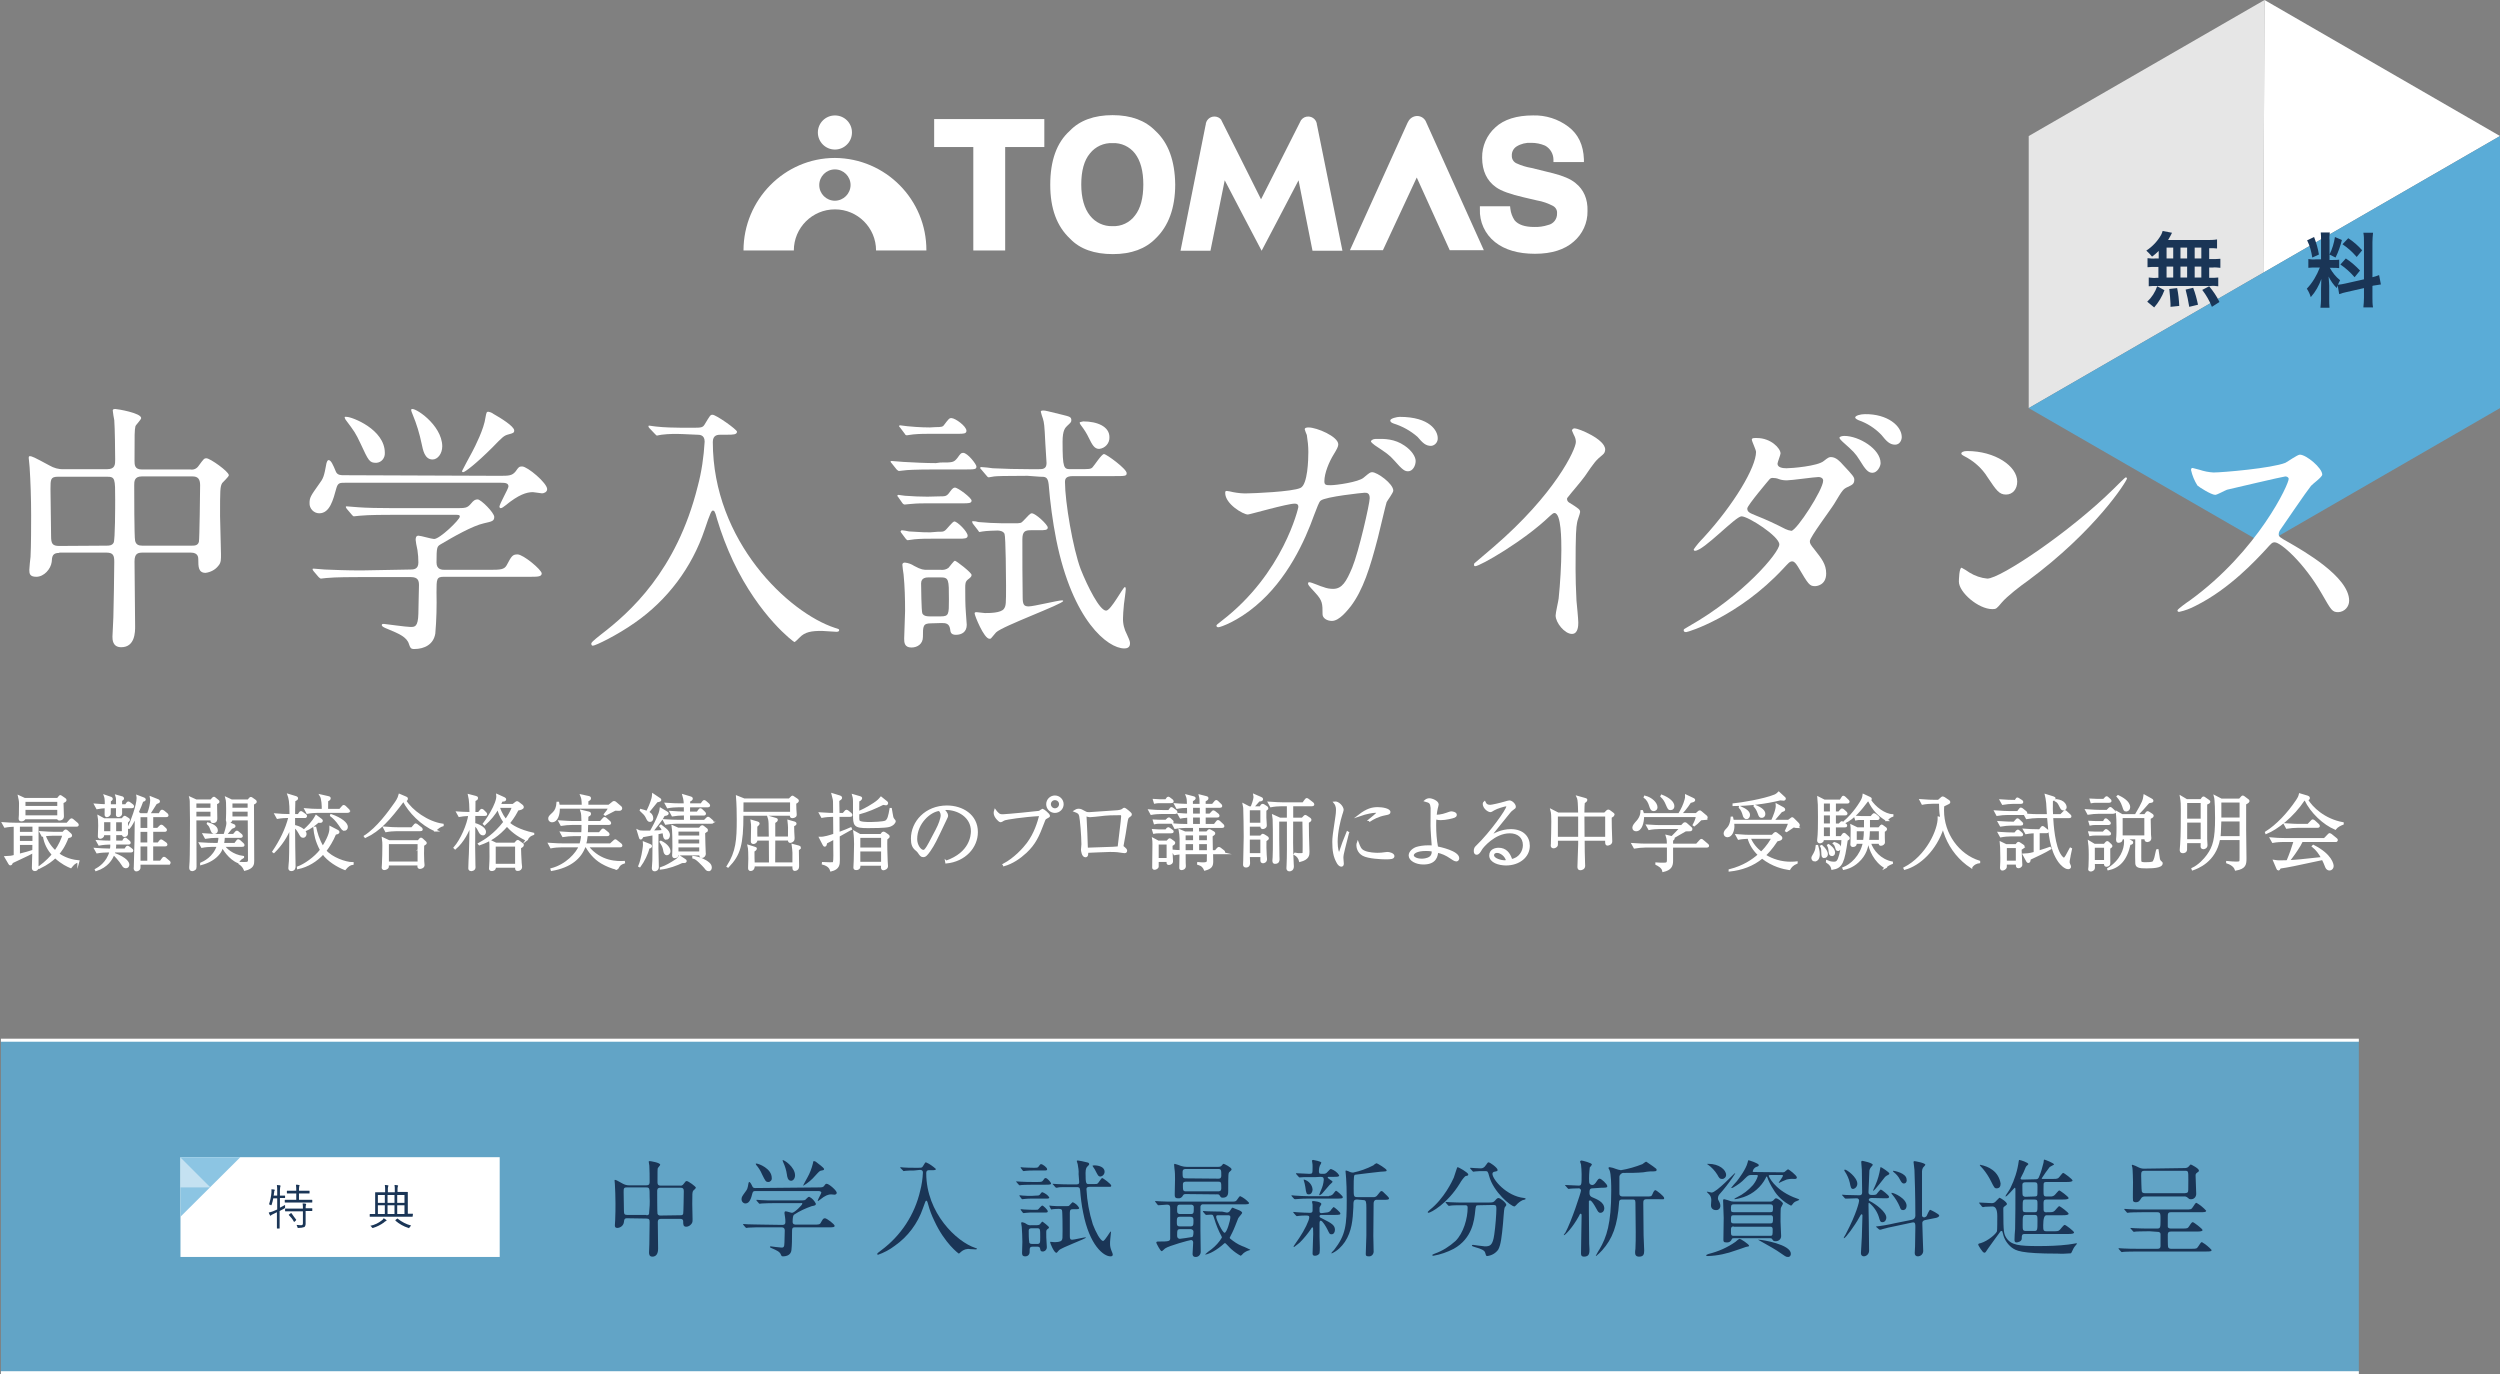 <?xml version="1.0" encoding="UTF-8"?>
<svg id="_レイヤー_1" data-name="レイヤー_1" xmlns="http://www.w3.org/2000/svg" version="1.1" viewBox="0 0 827 454.6">
  <rect x="0" y="0" width="827" height="454.6" fill="#808080" stroke="none"/>
  <!-- Generator: Adobe Illustrator 29.5.1, SVG Export Plug-In . SVG Version: 2.1.0 Build 141)  -->
  <defs>
    <style>
      .st0 {
        fill: #1a3556;
      }

      .st1, .st2, .st3 {
        fill: #fff;
      }

      .st2 {
        stroke-width: .65px;
      }

      .st2, .st4 {
        stroke: #fff;
        stroke-miterlimit: 10;
      }

      .st5 {
        fill: #8cc5e3;
      }

      .st6 {
        display: none;
      }

      .st3 {
        opacity: .49;
      }

      .st3, .st7 {
        isolation: isolate;
      }

      .st8, .st7 {
        fill: #5aacd7;
      }

      .st7, .st9 {
        opacity: .8;
      }
    </style>
  </defs>
  <g id="_レイヤー_2" data-name="レイヤー_2" class="st6">
    <rect class="st4" x="-64" y="-69" width="1019" height="636"/>
  </g>
  <g id="_レイヤー_11" data-name="レイヤー_1">
    <rect class="st7" x=".3" y="344.1" width="780" height="110"/>
    <rect class="st1" x=".3" y="343.6" width="780" height="1"/>
    <rect class="st1" x=".3" y="453.6" width="780" height="1"/>
    <rect class="st1" x="59.7" y="382.8" width="105.6" height="33"/>
    <polygon class="st5" points="59.7 402.5 59.7 382.8 79.5 382.8 59.7 402.5"/>
    <polygon class="st3" points="69.6 392.8 59.7 392.8 59.7 382.9 69.6 392.8"/>
    <g class="st9">
      <polygon class="st1" points="671.1 135 671.1 45 749.1 0 748.7 90.2 671.1 135"/>
    </g>
    <polyline class="st1" points="827 45 749.1 0 748.7 90.2 827 45"/>
    <polygon class="st8" points="827 45 827 135 749.1 180 671.1 135 827 45"/>
    <path class="st0" d="M714.1,83c-.7.7-1.4,1.3-2.2,1.9-.6-.7-1.2-1.4-1.9-2,2-1.3,3.7-3.1,4.9-5.2.2-.4.4-.9.5-1.3l3.1.6q-.2.3-.5,1c-.3.5-.5.9-.8,1.4h12.8c1.1,0,2.3,0,3.4-.2v3c-1-.1-1.1-.1-2.6-.1v3.6h1.1c.9,0,1.7,0,2.6-.1v3c-.9-.1-1.7-.2-2.6-.1h-1.1v3.4h.5c.9,0,1.7,0,2.5-.1v2.9c-.8-.1-1.7-.2-2.5-.1h-18.1c-.8,0-1.6,0-2.4.1v-2.9c.9.1,1.7.2,2.6.1h.6v-3.6h-1c-.9,0-1.7,0-2.6.1v-3c.9.1,1.7.2,2.6.1h1.1v-2.5ZM710.3,99.8c1.5-1.4,2.6-3.1,3.3-5.1l2.4,1.3c-.8,2.1-1.9,4-3.4,5.7l-2.3-1.9ZM716.7,85.5h2.2v-3.6h-2.2v3.6ZM716.7,91.8h2.2v-3.6h-2.2v3.6ZM718,101.5v-1.1c-.1-1.6-.2-3.2-.4-4.8l2.6-.3c.4,1.9.6,3.9.7,5.9l-2.9.3ZM723.5,85.5v-3.6h-2.2v3.6h2.2ZM723.5,91.8v-3.6h-2.2v3.6h2.2ZM724.2,101.5c-.3-1.9-.7-3.8-1.2-5.7l2.5-.6c.7,1.8,1.2,3.7,1.6,5.6l-2.9.7ZM728.2,85.5v-3.6h-2.2v3.6h2.2ZM728.2,91.8v-3.6h-2.2v3.6h2.2ZM731.7,101.5c-.8-2-1.9-3.9-3.2-5.6l2.3-1.2c1.3,1.6,2.5,3.3,3.4,5.2l-2.5,1.6Z"/>
    <path class="st0" d="M773.3,94.4c-.1.4-.2.5-.3.9-1.1-1.1-2-2.4-2.7-3.8.1,1.9.2,2.2.2,3v4.5c0,.9,0,1.9.1,2.8h-3c.1-.9.2-1.9.2-2.8v-3.5c0-1.1.1-2.3.1-3.2-.8,2.2-1.9,4.2-3.5,6-.3-1-.7-1.9-1.3-2.8,1.9-2,3.3-4.4,4.3-7h-1.4c-.8,0-1.6,0-2.4.1v-2.9c.8.1,1.6.2,2.4.1h1.8v-6.3c0-.9,0-1.8-.1-2.6h3c-.1.9-.2,1.7-.1,2.6v6.5h1.2c.7,0,1.4,0,2-.1v2.8c-.7-.1-1.4-.1-2.1-.1h-1c.9,1.6,2,3,3.4,4.1-.3.5-.5,1-.7,1.5.8-.1,1.6-.2,2.4-.4l6.2-1.4v-12.3c0-1,0-2.1-.2-3.1h3.2c-.1,1-.2,2.1-.2,3.1v11.6c.8-.2,1.5-.4,2.2-.7l.6,3.1c-.7.1-1.3.2-2.6.4l-.2.1v3.9c0,1.1,0,2.1.2,3.2h-3.2c.1-1.1.2-2.1.2-3.2v-3.2l-5.7,1.3c-.9.2-1.7.4-2.5.7l-.5-2.9ZM765.5,78.4c.7,1.9,1.3,3.8,1.6,5.8l-2.2,1c-.3-2-.8-3.9-1.7-5.7l2.3-1.1ZM774.7,79.4c-.5,2-1.2,4-2.1,5.8l-2-1c.9-1.8,1.5-3.8,1.8-5.8l2.3,1ZM776,85.5c1.7,1.1,3.3,2.5,4.7,4l-1.8,2.2c-1.4-1.6-2.9-3-4.7-4.2l1.8-2ZM776.8,78.8c1.7,1.1,3.3,2.5,4.6,4l-1.8,2.2c-1.4-1.6-2.9-3-4.7-4.2l1.9-2Z"/>
    <path class="st1" d="M19.6,182.9c-2.2,0-2.4,1.1-2.5,3-.3,2.3-2.5,4.9-5.1,4.9-2.2,0-2.3-1.1-2.3-2.3,0-.6.3-3.6.4-4.3.2-3.3.2-11.5.2-13.8,0-5.5-.2-11.1-.5-15.8,0-.4-.3-2.9-.3-3.1s0-.6.3-.6c.8,0,1.4.3,6.6,3.1,1.4.8,3,1.3,4.7,1.2h14.4c2.6,0,2.6-1.6,2.6-3.2,0-2.6-.1-10.5-.3-13-.1-.5-.5-2.7-.5-3.2s.5-.5.9-.5c.6,0,8.5,1.3,8.5,3,0,.5-1.8,2.3-1.9,2.7-.3,1.5-.3,2.2-.3,11.4,0,1.3,0,2.9,2.4,2.9h16.1c1.1.2,2.1-.3,2.7-1.2,1.7-2.3,1.8-2.5,2.6-2.5,1.2,0,7.4,4.4,7.4,5.6,0,.5-1.9,2.2-2.2,2.6-.7,1.2-.7,2.3-.7,11,0,1.7.3,10.4.3,12.4,0,1.8.1,2.9-.9,4-1,1.3-2.6,2.1-4.2,2.3-2.4,0-2.4-2.1-2.4-4.3,0-.8,0-2.4-2.5-2.4h-15.8c-1.6,0-2.8.2-2.8,2.9,0,3.1.2,18.1.2,21.5,0,1.8,0,6.9-4.6,6.9-2.9,0-2.9-2.6-2.9-3.5s.3-5.4.3-6.4c.1-3,.3-15.3.3-18.3,0-2.1-.3-3.1-2.6-3.1h-15.6v.1ZM35.3,180.5c.7,0,1.8,0,2.3-1s.5-12,.5-14.2c0-7,0-7.6-2.7-7.6h-16.2c-2.5,0-2.5.9-2.5,4.1,0,2.2.2,13,.2,15.5s.4,3.3,2.7,3.3l15.7-.1ZM63.5,180.5c.8,0,2,0,2.3-1.3.2-.6.4-17.1.4-18.7,0-2.1-.8-2.9-2.5-2.9h-16.8c-2.5,0-2.5,1.7-2.5,2.9,0,2.3,0,17.3.3,18.4.3,1.3,1.2,1.6,2.3,1.6h16.5Z"/>
    <path class="st1" d="M165,157.4c3.4,0,4.4,0,5.6-1.5.9-1.3,1.1-1.6,2.1-1.6,1.8,0,8.3,5.5,8.3,7.5,0,1-1.1,1.4-1.7,1.4-.3,0-2.7-.4-3-.4-2.1,0-4.7.8-9.1,4.4-.7.5-1.1.9-1.6.9-.2,0-.3-.2-.4-.4,0-1,3-6,3-6.8,0-1.1-1.1-1.2-2.4-1.2h-51.7c-1.6,0-2.3,0-2.8,1.7-1.1,4-2.2,8.4-5.7,8.4-1.8,0-3.3-1.6-3.2-3.4h0c0-1.8.4-2.4,3.1-6.2,1.5-2,1.7-2.6,2.5-7,.1-.3.3-1,.7-1,.8,0,1.5,1.6,2.4,3.8.5,1.2,1.7,1.2,2.5,1.2l51.4.2ZM135.7,188.4c1,0,2.7,0,2.7-2.3,0-1.4-.1-2.7-.3-4.1-.3-1.3-.6-3-.6-3.4s0-1.4.9-1.4c.8,0,4.4,1.1,5.2,1.1,1.9,0,8.5-6.4,8.5-7.4,0-.6-.4-.6-1.6-.6h-20.5c-2.1,0-8,0-11,.3-.3,0-1.6.2-1.9.2s-.4-.2-.7-.5l-1.7-2q-.3-.4-.3-.6c0-.2.2-.2.3-.2.6,0,3.2.3,3.8.3,2.5.2,7.1.3,12,.3h19.7c3.9,0,4.3,0,5.6-1.5.9-1.1,1.4-1.4,2.2-1.4,1.1,0,5.5,4.4,5.5,5.8s-.8,1.5-3.4,2.1c-3.7.8-10.2,4.5-14.4,7-1.1.7-1.3.8-1.3,6,0,2.4,1.9,2.4,2.8,2.4h14.8c3.6,0,4.8-.1,5.6-1.5,1.6-3,1.9-3.6,3.6-3.6,1.9,0,8,5.1,8,6.3s-1.7,1.1-4.6,1.1h-27.7c-2.5,0-2.5.7-2.5,5.1.1,4.6,0,9.1-.4,13.7-.6,3.6-3.6,5.1-7,5.1-1.2,0-1.3-.5-1.7-1.6-.7-2.4-3.4-3.5-7-5-1-.4-2-.8-2-1.3s.5-.4.8-.4,7.3,1,8.7,1,2.5,0,2.6-4.4c0-1.9.2-8.1.2-9.4,0-1.5-.3-2.7-2.7-2.7h-16.9c-2.1,0-8,0-11,.3-.3,0-1.5.2-1.8.2s-.4-.2-.8-.5l-1.7-2q-.3-.4-.3-.6c0-.2.2-.2.3-.2.6,0,3.2.3,3.8.3,2.5.1,7,.3,12,.3l16.2-.3ZM114.7,137.9c1.7,0,12.6,4.1,12.6,11.9.1,1.7-1.1,3.2-2.8,3.3h-.1c-2.2,0-2.5-.7-5.1-6.3-1.7-3.6-2-4-5-8-.1-.2-.3-.6-.3-.8s.5-.1.7-.1h0ZM146.3,147.6c0,2.6-1.6,4.4-3.2,4.4-2.7,0-3.2-3.3-3.6-5.1-.7-3.4-1.7-6.7-3-9.8-.1-.3-.7-1.5-.4-1.7.7-1,10.1,5,10.2,12.2h0ZM170.1,142.4c0,.8-.4.9-1.9,1.3s-1.9.8-5.3,4.3c-5.4,5.4-9.1,8.2-9.7,8.2-.2,0-.3-.2-.4-.3,0-.1,3-5.7,3.4-6.4,1-1.9,3.9-7.6,4.4-11.4.3-1.7.4-1.9.9-1.9.6.1,1.2.3,1.7.7,2.3,1.3,6.9,4.1,6.9,5.5h0Z"/>
    <path class="st1" d="M226,143.6c-2.4-.1-4.7-.1-7.1.2-.3,0-1.5.3-1.6.3s-.3-.2-.6-.5l-1.9-2c-.2-.2-.3-.4-.3-.6s.2-.2.3-.2c.3,0,1.8.3,2.2.3,2.4.3,6.6.4,8.6.4h3.8c2.6,0,3.1-.1,3.7-1.1,1.8-3,1.9-3.2,2.6-3.2,1.2,0,8.1,4.9,8.1,5.6,0,1-1.4,1-3.2,1h-2.2c-1,0-2.6.1-2.6,2.4,0,32.9,25.1,56.5,40.4,61.5,1.3.4,1.4.4,1.4.8s-.5.5-.9.5c-.8,0-4.1-.3-4.8-.3-3.4,0-5.6.3-7.4,2.2-.6.6-1.5,1.5-1.7,1.5s-11.6-8.4-20.3-26.8c-2.1-4.5-3.9-9.2-5.3-13.9-.7-2.8-1-2.8-1.4-2.8s-.8.6-2.7,6.3c-4.2,12.5-12.3,23.3-23.1,30.8-5.8,4.1-13,7.6-13.9,7.6-.4,0-.5-.4-.5-.7s.3-.7,3.2-3c9.4-7.2,25-20.9,32-49,1.3-4.8,2-9.8,2.3-14.8,0-2.3-1.7-2.3-2.6-2.3l-4.5-.2Z"/>
    <path class="st1" d="M311.1,153c4,0,4.4,0,5.6-1.5,1-1.4,1.2-1.7,1.9-1.7,1.5,0,4.4,3.8,4.4,4.5,0,1-.4,1-4.6,1h-9.4c-6.3,0-9.3.2-9.8.3-.3,0-1.6.2-1.8.2s-.5-.2-.8-.5l-1.6-2q-.4-.4-.4-.6c0-.2.2-.2.4-.2.6,0,3.3.3,3.8.3,3.5.2,7.4.4,10.8.4l1.5-.2ZM310.8,164.2c2,0,2.4,0,3.5-1.6.8-1.1,1.2-1.3,1.6-1.3,1,0,5.5,3.4,5.5,4.3s-1,.9-3,.9h-11.4c-1.8,0-3.5,0-5.6.2-.4,0-1.8.2-2.1.2s-.6-.2-.8-.5l-1.4-2c-.3-.3-.3-.4-.3-.4,0,0,.2-.3.4-.3s1.8.3,2.2.3c2.9.2,4.9.3,7.4.3l4-.1ZM309.3,141.3c2.4,0,2.6-.2,2.9-.6,1.6-2.1,1.8-2.4,2.5-2.4,1.3,0,5,2.7,5,4.2,0,1-1,1-2.9,1h-9c-1.6,0-3.5,0-5.7.2-.4,0-1.8.3-2.1.3s-.6-.2-.7-.5l-1.5-2c-.3-.4-.4-.4-.4-.5,0-.3.3-.3.4-.3.4,0,2,.3,2.4.3.8.1,4.3.4,7.4.4l1.7-.1ZM310.3,175.9c1.6,0,1.7,0,2.3-.4s2.5-3,3.1-3c1,0,4.4,3.4,4.4,4.7,0,1-1.1,1-2.9,1h-9c-1.6,0-3.6,0-5.7.2-.3,0-1.9.3-2.2.3s-.4-.2-.7-.5l-1.5-2c-.1-.2-.2-.3-.2-.4s.3-.4.4-.4c.8.1,1.6.2,2.4.4,4.4.3,5.6.3,7,.3l2.6-.2ZM308,206.2c-2.7,0-2.7.9-2.7,4.5,0,2.3-1.8,3.5-3.8,3.5-2.4,0-2.4-1.8-2.4-3,0-1.3.3-7.6.3-9.1,0-4-.1-8.1-.5-12.1-.1-.5-.4-2.8-.4-3.2s.3-.7.8-.7c1.1.1,2.2.5,3.1,1.1,2.4,1.3,3.1,1.3,4.4,1.3h4.4c.9.1,1.9-.1,2.6-.7.4-.4,1.7-2.3,2.1-2.3s5.5,3.9,5.5,4.7c0,.5-.3.8-1.2,1.5s-.9,1.5-.9,2.8c0,2.4,0,5.6.2,8,0,.6.3,3.6.3,4.2,0,2.3-1.6,3.3-3.6,3.3-1.7,0-1.8-1-1.9-1.9-.3-1.9-1.5-2-2.8-2l-3.5.1ZM307.4,191c-.9,0-2.7,0-2.7,2,0,1,.1,9.1.4,9.9.5,1,1.8,1,2.5,1h3.6c2.7,0,2.7-.7,2.7-5.6,0-6.6,0-7.3-2.8-7.3h-3.7ZM321.8,173.2c-.1-.2-.2-.4-.2-.6,0-.1,0-.2.2-.2.6,0,1.3.1,1.9.3,2.1.2,5.8.4,7.8.4h4.1c1.8,0,2.2,0,2.9-.8,1.7-1.8,2.3-2.5,2.8-2.5,1.3,0,5.3,3.8,5.3,4.7s-1,.9-2.9.9h-2.7c-1.9,0-2.8.4-2.8,3,0,4.4,0,15.4.1,19.2,0,2.5.5,3,2,3,1.6,0,9.7-2,11-2,.1,0,.4,0,.4.2,0,1-20.1,8.3-22.2,10.4-.3.3-1.4,1.7-1.7,2-.2.1-.3.1-.5.1-1.8,0-4.9-7.7-4.9-8.4,0-.4.4-.4.6-.4.4,0,2.4.3,2.8.3,1.5,0,5.3,0,6.3-1.4.7-1,.7-1.7.7-7.8,0-1.7-.1-16.1-.5-17s-1.6-1.1-2.3-1.1-3.8.1-4.9.3c-.2,0-1,.2-1.1.2s-.4-.4-.5-.6l-1.7-2.2ZM339.9,157.4c-7.6,0-10.1.1-11,.2-.6.1-1.2.2-1.8.3-.4,0-.5-.3-.8-.6l-1.7-2c-.3-.4-.4-.4-.4-.5s.2-.3.4-.3c.6,0,3.3.3,3.8.4,4.3.2,7.8.3,11.9.3h3.4c1.1,0,2.5,0,2.5-2,0-1-.4-5.6-.4-6.5-.3-6.3-.4-6.8-.8-8.2-.3-.8-.5-1.5-.7-2.3,0-.4.5-.4.9-.4.7,0,1.2.2,6.2,1.4,2.4.6,3,.7,3,1.8,0,.6-.2.8-1.4,1.9-.6.6-1.5,1.4-1.5,5.2,0,8.9.4,9.1,2.7,9.1h2.5c3.6,0,4.1,0,4.7-.6s3-4.4,3.8-4.4,7.5,4.9,7.5,6.3c0,1-.4,1-4.6,1h-13.2c-2.4,0-2.6,1-2.6,2,0,6.4,2.6,21.9,5.2,28.8,2.3,5.8,6.3,13.7,8.4,13.7,1.6,0,5.6-7.8,6.2-7.8.3,0,.3.5.3.7,0,.7-.5,4.2-.6,5-.2,2.1-.3,3.6-.3,4.4-.1,2,.4,3.9,1.3,5.6,1,2.2,1,2.4,1,3,0,1.5-1.3,1.6-1.9,1.6-5.4,0-17.1-9.1-22.5-36-1.2-6.1-2-12.2-2.5-18.3-.3-2.5-1.1-2.5-2.9-2.5l-4.1-.3ZM358.3,139.4c4.7,0,8.7,1.7,8.7,5.2.1,2-1.4,3.7-3.4,3.9-1.6,0-2.3-1.4-3.4-3.6-.7-1.5-1.6-2.9-2.6-4.2-.4-.5-.5-.9-.4-1s.8-.2,1.1-.3h0Z"/>
    <path class="st1" d="M451.1,158c1.9-1.6,2.2-1.8,2.8-1.8,1.7,0,7,3.8,7,6.1,0,.7-1.9,3.2-2.2,3.8-.2.4-2.4,9.9-2.9,11.8-2.6,10-4.9,17.3-9,22.7-1,1.2-3.7,4.8-6.2,4.8-1.6,0-3.1-.9-3.1-2.2,0-3.5,0-4.5-2.4-7.1-2.2-2.4-2.4-2.6-2.4-3.1,0-.4.3-.4.4-.4.8,0,4,1.5,4.7,1.6,1,.4,2.1.6,3.2.6,3,0,4.4-2.5,6.3-7,2.2-5.3,5.8-21.2,5.8-23s-1-1.8-1.7-1.8c-.5,0-13,1.3-14.5,2.6-.6.4-1.2,2.3-2.2,4.8-3,8.4-8.8,21.3-19.4,30.1-5.8,4.9-11.5,7-12.3,7-.3,0-.6-.2-.6-.5s.2-.4,1.7-1.6c20.5-15.7,25.4-37.5,25.4-37.7,0-.8-.4-1.1-1.2-1.1-2.5,0-14.9,3.6-15.5,3.6-1.6,0-7.5-3.5-7.5-7.1,0-.4,0-.7.5-.7.7.1,1.4.2,2.1.4,1.6.3,3.3.5,5,.4,1.3,0,14.6-.5,17.3-1.8,2.4-1.1,2.6-9.4,2.6-11.9,0-1.9-.2-3.7-.5-5.6-.3-.6-.5-1.3-.7-1.9,0-.6,1-.6,1.3-.6,2.7,0,9.8,3,9.8,5.6,0,.7-.4,1.5-1.5,3.3-1.5,2.4-3.1,6.2-3.1,8.9,0,1.3.6,1.3,2.2,1.3s9.1-1,10.8-2.5ZM464.6,147.4c2.4,1.6,3.7,3.7,3.7,5.1,0,1.6-1,3.4-2.5,3.4-1.1,0-1.8-.4-4.6-3.6-1.7-1.9-2.5-2.4-6.4-5-.4-.3-1.3-1-1.3-1.3s.7-.8,1.5-.8c3.1-.1,6.4,0,9.6,2.2ZM475.6,144.9c.1,1.3-.9,2.5-2.2,2.6-1.8,0-2.8-1-4.5-3-2.3-2-5-3.5-7.9-4.4-.9-.3-1.1-.7-1.1-1,0-.7,2.3-1.2,3.1-1.2,10.1,0,12.6,4.7,12.6,7h0Z"/>
    <path class="st1" d="M519,166.2c3.4,2.1,3.7,2.4,3.7,3.2,0,.5-1,3-1,3.5-.3,1.6-.5,3.4-.5,15.4,0,2.4.1,7,.3,10.4.1,1,.6,6.1.6,7.2,0,.9,0,3.8-2.1,3.8-2.4,0-5.4-3.7-5.4-6.1,0-.9.9-4.7,1-5.6.5-4.7.9-11.4.9-16,0-3.1,0-12.3-2.3-12.3-.4,0-.8.4-1.5,1-8.5,8.2-23.1,16.6-24.7,16.6-.3,0-.4-.2-.4-.5,0-.2.1-.5.3-.6,2.3-2,4.7-4,6.1-5.2,20.5-17.6,27.3-32.4,27.3-34.8,0-.9-.3-1.7-.7-2.4-.2-.4-.4-.9-.6-1.4.1-.4.4-.7.9-.7,1.3,0,10.1,3.6,10.1,7,0,.7-.3,1.3-.8,1.7-2.3,1.9-2.7,2.4-5.9,7.1-1.5,2.1-4.3,5.2-5.9,7.3-.1.7.2,1.1.6,1.4Z"/>
    <path class="st1" d="M558.8,207.1c17.8-10.1,29.8-24.3,29.8-27s-10.3-9.3-12.5-9.3c-2,0-12.5,11.4-15.4,11.4-.2,0-.4-.1-.4-.4h0v-.1c.9-1.3,2-2.6,3.1-3.7,10.3-11.2,17.5-23.5,17.5-28.5,0-.7-1.4-3.5-1.4-4.1s1.1-.5,1.7-.5c4.6,0,7.8,3.4,7.8,5.1,0,.5-1,2.9-1,3.4,0,1.3,1.8,1.5,3,1.5,1.7,0,10.3-.7,12.3-2.4,1.5-1.2,1.8-1.3,2.4-1.3,1.7,0,3.1,1.6,3.9,2.5,3.5,3.7,3.8,4.2,3.8,5,0,1.4-.7,1.7-2.2,2.4s-1.7,1-4.4,5.5c-1.2,2-8.1,11.1-8.1,12.4,0,.8.1,1,1.7,3,2.1,2.7,3.7,4.6,3.7,7.7,0,4-3.3,4.2-3.7,4.2-1.8,0-2.2-.6-5.5-6.2-.2-.3-1.1-2-2-2s-1.3.6-3,2.4c-14.8,15.9-31.5,21-32.1,21-.2,0-1,0-.8-.8,0-.2.2-.2,1.8-1.2ZM603.1,159c0-.9-.9-1.2-1.5-1.2-1.3,0-9,1.1-10.5,1.1-.9,0-1.8-.1-2.6-.4-.7-.3-1.4-.4-2.1-.4-.4,0-.7.1-1,.4-.1.1-7.4,8.7-7.4,9.7,0,1.2.8,1.5,3,2.4,3.3,1.3,6.5,2.8,9.6,4.4.6.3,1.3.5,2,.6,1.8-.2,10.5-13.6,10.5-16.6h0ZM622.1,153.2c0,1.1-1.1,3.2-2.7,3.2-1.4,0-2.3-1-4.3-4.3-1.4-2.2-2-2.8-5.5-5.9-.3-.3-1.1-1-1.1-1.4s1-.6,1.6-.6c4.8,0,12,4.3,12,9h0ZM629.1,144.6c0,.9-.6,2.5-2.2,2.5-1.8,0-2.9-1.2-4.5-3.2-2.1-2.2-4.7-3.9-7.6-4.9-.9-.4-1.1-.7-1.1-.9,0-.6,1.7-1.1,3.2-1.1,7.5-.1,12.2,3.9,12.2,7.6h0Z"/>
    <path class="st1" d="M670.7,192.2c-2.3,1.6-6.7,5-8.5,7.1-1.7,2-1.8,2.2-3.1,2.2-4.7,0-11.1-5.6-11.1-9.1,0-.6.1-4.6.9-4.6.9.5,1.8,1,2.6,1.6,1.8,1.1,3.8,1.8,5.9,2,4.3,0,27.3-15.4,41.8-29.7,1.4-1.4,3.8-3.8,4-3.8s.4.2.4.4c-.1.9-10.3,17.2-32.9,33.9ZM663.6,163.6c-2.3,0-3.2-1.4-6.1-5.7-1.9-3.1-4.7-5.5-7.9-7.1-.3-.2-.8-.4-.8-.8s.7-.8,1.9-.8c9.3,0,16.6,5,16.6,10.1,0,2.5-1.5,4.3-3.7,4.3h0Z"/>
    <path class="st1" d="M756,157.6c-.6,0-18.9,4.3-19.3,4.4-.6.2-3.3,1.7-3.9,1.7-1.3,0-5.4-2.6-5.9-3.1-1-1.6-1.7-3.3-2.1-5.1,0-.4.1-.7.5-.7.1,0,2,.5,2.3.6,1.5.5,3,.8,4.6.9,3,0,19.3-1.4,23.8-3.2.8-.4,4-2.7,4.8-2.7,2.1,0,7.4,4.4,7.4,6.6,0,.8-3.2,3.1-3.7,3.7-1.7,2.1-8.6,12.3-10,14.3-.4.5-.7,1.1-.7,1.7,0,.8.2,1,3.8,3,3.9,2.3,19.5,11,19.5,19,0,2-1.5,3.7-3.6,3.8-2,0-2.3-.6-5.4-6-6-10.5-13.7-17.1-15.6-17.1-.9,0-1.1.3-3,2.4-3,3.2-11.9,13-23.2,18.6-1.7.9-3.5,1.6-5.4,2-.2,0-.6,0-.6-.5,0-.4,3.5-2.9,4-3.2,22.7-16.4,33.1-39,32.8-40.4-.1-.4-.6-.7-1.1-.7Z"/>
    <path class="st0" d="M94.3,396.2q0,.1-.1.1h-1.6v3.2c.6-.3,1.2-.6,1.7-.9v.9s-.1.2-.3.3c-.8.4-1.3.7-1.5.8v5.7q0,.1-.1.1h-.7q-.1,0-.1-.1h0v-5.3l-1.4.7c-.2.1-.4.2-.5.3l-.2.2h0c-.1,0-.1-.1-.2-.2-.2-.3-.3-.6-.4-.9.5-.1.9-.2,1.4-.4.7-.3,1.2-.5,1.4-.6v-3.7h-1.3c-.1.7-.3,1.3-.5,2-.1.2-.1.3-.2.3s-.2,0-.2-.1c-.2-.1-.3-.1-.5-.2.4-1.3.7-2.6.8-4v-1c.3,0,.6.1.9.1.1,0,.2.1.2.2s0,.1-.1.2-.1.3-.1.4c0,0,0,.3-.1.6,0,.2,0,.4-.1.6h1.2v-1.3c0-.7,0-1.5-.1-2.2l1,.1c.1,0,.2.1.2.2s0,.2-.1.3c-.1.5-.1,1.1-.1,1.6v1.3h1.6q.1,0,.1.1v.6ZM103.3,397.7q0,.1-.1.1h-8.9q-.1,0-.1-.1h0v-.7q0-.1.1-.1h3.7v-2.1h-3q-.1,0-.1-.1v-.7q0-.1.1-.1h3c0-.7,0-1.3-.1-2,.3,0,.7,0,1,.1.1,0,.2.1.2.1,0,.1,0,.2-.1.3-.1.5-.1,1-.1,1.5h3.4q.1,0,.1.1v.7q0,.1-.1.1h-3.4v2.1h4.3q.1,0,.1.1s0,.7,0,.7ZM103.3,400.5q0,.1-.1.1h-2.1v4.2c0,.4-.1.8-.4,1.1-.6.2-1.2.3-1.9.3h-.3c-.1-.1-.1-.2-.1-.3-.1-.3-.2-.5-.3-.7.4,0,.8.1,1.2.1h.4c.3,0,.5-.2.5-.6v-4h-5.8q-.1,0-.1-.1v-.7q0-.1.1-.1h5.8c0-.6,0-1.1-.1-1.7.3,0,.7,0,1,.1.1,0,.2.1.2.1,0,.1-.1.2-.1.3-.1.4-.1.7-.1,1.1h2.1q.1,0,.1.1v.7ZM98,403.5s0,.1,0,0q0,.1-.1.2l-.4.4q-.1.1-.2.1s-.1,0-.1-.1c-.4-.8-1-1.5-1.6-2.1l-.1-.1s0-.1.2-.2l.4-.3s.1-.1.2-.1h.1c.5.8,1.1,1.5,1.6,2.2h0Z"/>
    <path class="st0" d="M136.5,402.4q0,.1-.1.1h-14q-.1,0-.1-.1h0v-.7q0-.1.1-.1h1.7v-7.1q0-.1.1-.1h3.2v-.8c0-.5,0-1.1-.1-1.6.3,0,.7,0,1,.1.1,0,.2.1.2.1,0,.1,0,.2-.1.3-.1.3-.1.7-.1,1.1v.8h2.3v-.8c0-.5,0-1.1-.1-1.6.3,0,.7,0,1,.1.1,0,.2.1.2.1,0,.1,0,.2-.1.3-.1.3-.1.7-.1,1v.8h3.3q.1,0,.1.1v7.1h1.6q.1,0,.1.1l-.1.8ZM127.9,403.7c0,.1-.1.1-.2.2-.3.1-.5.3-.7.5-1.1.8-2.3,1.4-3.6,1.8h-.2c-.1,0-.1-.1-.2-.2-.1-.2-.3-.4-.5-.5,1.4-.3,2.7-.9,3.8-1.8.3-.2.5-.4.6-.7.3.1.5.3.8.5.2.1.2.2.2.2ZM127.3,397.9v-2.6h-2.3v2.6h2.3ZM127.3,401.6v-2.9h-2.3v2.9h2.3ZM130.5,397.9v-2.6h-2.3v2.6h2.3ZM130.5,401.6v-2.9h-2.3v2.9h2.3ZM136,405.4c-.2.2-.3.4-.5.6-.1.2-.2.3-.2.3l-.2-.1c-1.6-.5-3-1.3-4.3-2.4v-.1s.1-.1.1-.2l.4-.3.1-.1h.1c1.4,1.1,2.9,1.9,4.5,2.3h0ZM133.8,397.9v-2.6h-2.4v2.6h2.4ZM133.8,401.6v-2.9h-2.4v2.9h2.4Z"/>
    <path class="st0" d="M207.4,403c-.9,0-.9.5-1,1.2-.1,1.1-1,1.9-2.1,2-.9,0-.9-.5-.9-.9,0-.2.1-1.4.1-1.7.1-1.3.1-4.6.1-5.6,0-2.2-.1-4.5-.2-6.3,0-.2-.1-1.2-.1-1.2,0,0,0-.2.1-.2.3,0,.6.1,2.7,1.3.6.3,1.2.5,1.9.5h5.8c1.1,0,1.1-.6,1.1-1.3,0-1,0-4.2-.1-5.2,0-.2-.2-1.1-.2-1.3s.2-.2.4-.2,3.4.5,3.4,1.2c0,.2-.7.9-.8,1.1-.1.6-.1.9-.1,4.6,0,.5,0,1.2,1,1.2h6.5c.4.1.8-.1,1.1-.5.7-.9.7-1,1.1-1,.5,0,3,1.8,3,2.2,0,.2-.8.9-.9,1-.3.5-.3.9-.3,4.4,0,.7.1,4.2.1,5s0,1.1-.4,1.6-1,.9-1.7.9c-1,0-1-.8-1-1.7,0-.3,0-.9-1-.9h-6.3c-.6,0-1.1.1-1.1,1.1,0,1.2.1,7.3.1,8.6,0,.7,0,2.8-1.9,2.8-1.1,0-1.1-1-1.1-1.4s.1-2.2.1-2.6c0-1.2.1-6.2.1-7.4,0-.8-.1-1.2-1.1-1.2l-6.4-.1ZM213.8,402c.3,0,.7,0,.9-.4.2-1.9.3-3.8.2-5.7,0-2.8,0-3.1-1.1-3.1h-6.5c-1,0-1,.4-1,1.6,0,.9.1,5.2.1,6.2s.2,1.3,1.1,1.3h6.3v.1ZM225.1,402c.3,0,.8,0,.9-.5.1-.2.2-6.9.2-7.5,0-.8-.3-1.1-1-1.1h-6.8c-1,0-1,.7-1,1.2,0,.9,0,7,.1,7.4s.5.6.9.6l6.7-.1Z"/>
    <path class="st0" d="M270.5,392.8c1.4,0,1.8,0,2.2-.6s.5-.6.8-.6c.7,0,3.3,2.2,3.3,3,0,.4-.5.6-.7.6s-1.1-.1-1.2-.1c-.8,0-1.9.3-3.7,1.8-.3.2-.5.4-.6.4s-.1-.1-.1-.1c0-.4,1.2-2.4,1.2-2.7s-.5-.5-.9-.5h-20.8c-.6,0-.9,0-1.1.7-.4,1.6-.9,3.4-2.3,3.4-.7,0-1.3-.6-1.3-1.4h0c0-.7.2-1,1.3-2.5.6-.8.7-1,1-2.8,0-.1.1-.4.3-.4s.6.6,1,1.5c.2.5.7.5,1,.5l20.6-.2ZM258.7,405.2c.4,0,1.1,0,1.1-.9,0-.5,0-1.1-.1-1.6s-.2-1.2-.2-1.4,0-.6.4-.6,1.8.5,2.1.5c.8,0,3.4-2.6,3.4-3s-.2-.2-.7-.2h-8.2c-.8,0-3.2,0-4.4.1-.1,0-.6.1-.8.1s-.2-.1-.3-.2l-.7-.8-.1-.2.1-.1c.2,0,1.3.1,1.6.1,1,.1,2.8.1,4.8.1h7.9c1.6,0,1.7,0,2.2-.6.4-.4.6-.6.9-.6,1,.5,1.7,1.3,2.2,2.3,0,.5-.3.6-1.4.8-2,.7-4,1.6-5.8,2.8q-.5.3-.5,2.4c0,.9.8.9,1.1.9h6c1.4,0,1.9,0,2.2-.6.7-1.2.8-1.5,1.4-1.5s3.2,2,3.2,2.5-.7.5-1.9.5h-11.2c-1,0-1,.3-1,2.1s0,3.7-.2,5.5c-.2,1.5-1.5,2-2.8,2-.5,0-.5-.2-.7-.6-.3-.9-1.4-1.4-2.8-2-.4-.2-.8-.3-.8-.5s.2-.2.3-.2,2.9.4,3.5.4,1,0,1-1.8c0-.8.1-3.3.1-3.8s-.1-1.1-1.1-1.1h-6.5c-.8,0-3.2,0-4.4.1-.1,0-.6.1-.7.1s-.2-.1-.3-.2l-.7-.8-.1-.2.1-.1c.2,0,1.3.1,1.5.1,1,0,2.8.1,4.8.1l6.5.1ZM250.2,384.9c.7,0,5.1,1.6,5.1,4.8.1.7-.5,1.3-1.1,1.3h0c-.9,0-1-.3-2.1-2.5-.5-1.2-1.2-2.3-2-3.2,0-.1-.1-.2-.1-.3s.2-.1.2-.1ZM263,388.8c0,1-.6,1.8-1.3,1.8-1.1,0-1.3-1.3-1.4-2.1-.2-1.4-.6-2.7-1.2-4,0-.1-.3-.6-.2-.7.3-.3,4.1,2.2,4.1,5ZM272.6,386.7c0,.3-.1.4-.8.5s-.8.3-2.1,1.7c-1.1,1.3-2.4,2.4-3.9,3.3-.1,0-.1-.1-.1-.1,0,0,1.2-2.3,1.4-2.6.8-1.4,1.4-3,1.8-4.6.1-.7.1-.8.4-.8.2,0,.5.1.7.3.7.6,2.5,1.8,2.6,2.3h0Z"/>
    <path class="st0" d="M302.4,387.2c-.9,0-1.9,0-2.8.1-.1,0-.6.1-.7.1s-.1-.1-.2-.2l-.8-.8q-.1-.1-.1-.2c0-.1.1-.1.1-.1,0,0,.7.1.9.1.9.1,2.7.1,3.5.1h1.5c1,0,1.2,0,1.5-.5.7-1.2.8-1.3,1-1.3,1.2.5,2.3,1.3,3.3,2.2,0,.4-.6.4-1.3.4h-.9c-.4,0-1,0-1,1,0,13.2,10.1,22.7,16.2,24.7.5.2.6.2.6.3s-.2.2-.4.2c-.3,0-1.6-.1-1.9-.1-1.1-.2-2.2.2-3,.9-.2.2-.6.6-.7.6s-4.7-3.4-8.1-10.8c-.9-1.8-1.6-3.7-2.1-5.6-.3-1.1-.4-1.1-.6-1.1s-.3.2-1.1,2.5c-1.7,5-5,9.4-9.3,12.4-1.7,1.3-3.6,2.3-5.6,3-.1,0-.2-.1-.2-.3s.1-.3,1.3-1.2c6.5-4.8,11.1-11.8,12.9-19.7.5-1.9.8-3.9.9-6,0-.9-.7-.9-1-.9l-1.9.2Z"/>
    <path class="st0" d="M342.9,391c1.6,0,1.8,0,2.2-.6s.5-.7.8-.7c.6,0,1.8,1.5,1.8,1.8s-.2.4-1.9.4h-3.8c-2.5,0-3.8.1-4,.1s-.6.1-.7.1-.2-.1-.3-.2l-.7-.8c-.1-.2-.2-.2-.2-.2l.1-.1c.2,0,1.3.1,1.5.1,1.4.1,3,.1,4.3.1h.9ZM342.8,395.5c.8,0,1,0,1.4-.6.3-.5.5-.5.7-.5.9.4,1.7.9,2.2,1.7,0,.4-.4.4-1.2.4h-4.6c-.7,0-1.4,0-2.3.1-.1,0-.7.1-.8.1s-.2-.1-.3-.2l-.6-.8q-.1-.1-.1-.2c0-.1.1-.1.2-.1s.7.1.9.1c1.2.1,2,.1,3,.1l1.5-.1ZM342.2,386.3c1,0,1-.1,1.2-.2.7-.9.7-1,1-1,.5,0,2,1.1,2,1.7,0,.4-.4.4-1.1.4h-3.6c-.7,0-1.4,0-2.3.1-.1,0-.7.1-.8.1s-.2-.1-.3-.2l-.6-.8-.1-.2.1-.1s.8.1.9.1c.3,0,1.7.1,3,.1h.6ZM342.6,400.2c.6,0,.7,0,.9-.2s1-1.2,1.3-1.2,1.8,1.4,1.8,1.9-.5.4-1.2.4h-3.6c-.6,0-1.5,0-2.3.1-.1,0-.8.1-.9.1s-.2-.1-.3-.2l-.6-.8c0-.1-.1-.1-.1-.2s.1-.1.2-.1.8.1,1,.1c1.8.1,2.2.1,2.8.1h1ZM341.7,412.4c-1.1,0-1.1.4-1.1,1.8,0,.8-.6,1.4-1.4,1.4h-.1c-1,0-1-.7-1-1.2s.1-3,.1-3.6c0-1.6-.1-3.3-.2-4.9,0-.2-.2-1.1-.2-1.3s.1-.3.3-.3c.4.1.9.2,1.3.5.5.4,1.2.6,1.8.5h1.8c.4,0,.8-.1,1-.3.1-.1.7-.9.8-.9s2.2,1.6,2.2,1.9-.1.3-.5.6-.4.6-.4,1.1c0,1,0,2.3.1,3.2,0,.2.1,1.4.1,1.7,0,.7-.5,1.3-1.2,1.4h-.2c-.7,0-.7-.4-.8-.8-.1-.8-.6-.8-1.1-.8h-1.3ZM341.4,406.3c-.4,0-1.1,0-1.1.8,0,1.3,0,2.7.2,4,.2.4.7.4,1,.4h1.5c1.1,0,1.1-.3,1.1-2.3,0-2.7,0-2.9-1.1-2.9h-1.6ZM347.2,399.1c0-.1-.1-.2-.1-.2,0,0,0-.1.1-.1.3,0,.5.1.8.1.8.1,2.4.1,3.1.1h1.6c.7,0,.9,0,1.1-.3.7-.7.9-1,1.1-1,.9.4,1.6,1,2.1,1.9,0,.4-.4.4-1.2.4h-.8c-.8,0-1.1.2-1.1,1.2v7.7c0,1,.2,1.2.8,1.2s3.9-.8,4.4-.8c0,0,.1,0,.1.1,0,.4-8.1,3.3-8.9,4.2-.1.1-.6.7-.7.8h-.2c-.7,0-2-3.1-2-3.4s.1-.2.2-.2.9.1,1.1.1c.6,0,2.1,0,2.5-.6.3-.4.3-.7.3-3.1,0-.7,0-6.5-.2-6.9s-.7-.4-1-.4-1.5,0-2,.1c-.1,0-.4.1-.5.1s-.1-.1-.2-.2l-.4-.8ZM354.5,392.7c-3,0-4.1,0-4.4.1-.2.1-.5.1-.7.1-.1,0-.2-.1-.3-.2l-.7-.8-.2-.2c0-.1.1-.1.1-.1.2,0,1.3.1,1.5.1,1.7.1,3.1.1,4.8.1h1.4c.5,0,1,0,1-.8,0-.4-.2-2.2-.2-2.6.1-1.1-.1-2.2-.3-3.3-.1-.3-.2-.6-.3-1,0-.2.2-.2.4-.2.8.1,1.7.3,2.5.5,1,.2,1.2.3,1.2.7,0,.2-.1.3-.6.8-.2.2-.6.6-.6,2.1,0,3.6.2,3.7,1.1,3.7h1c1.5,0,1.6,0,1.9-.2s1.2-1.8,1.5-1.8,3,2,3,2.5-.2.4-1.9.4h-5.3c-.9,0-1,.4-1,.8.2,3.9.9,7.8,2.1,11.6.9,2.4,2.5,5.5,3.4,5.5.6,0,2.3-3.1,2.5-3.1s.1.2.1.3c0,.3-.2,1.7-.2,2-.1.8-.1,1.5-.1,1.8,0,.8.2,1.6.5,2.3q.4.9.4,1.2c0,.6-.5.6-.8.6-2.2,0-6.9-3.6-9-14.5-.5-2.4-.8-4.9-1-7.4-.1-1-.5-1-1.2-1h-1.6ZM361.9,385.5c1.9,0,3.5.7,3.5,2.1,0,.8-.6,1.5-1.4,1.6-.7,0-.9-.6-1.4-1.5-.3-.6-.6-1.2-1-1.7-.2-.2-.2-.4-.2-.4,0,0,.4-.1.5-.1h0Z"/>
    <path class="st0" d="M382.2,397.6c-.1-.1-.1-.2-.1-.2,0,0,0-.1.1-.1.2,0,1.3.1,1.5.1,1.7.1,3.1.1,4.8.1h18.5c1.6,0,1.8,0,2.2-.6.7-1,.8-1.2,1.1-1.2,1.1.5,2.1,1.3,2.9,2.2,0,.5-.7.5-1.9.5h-13.2c-.5-.1-.9.2-1,.7v8c0,1.1.1,6,.1,7,0,.9-.7,1.7-1.6,1.7h-.1c-.8,0-1-.5-1-1s.2-3.3.2-3.8-.3-.8-.7-.8-7.4,1.9-8.6,2.8c-.2.1-.9.9-1.1.9-.5,0-1.8-2.7-1.8-2.8,0-.4.3-.4.8-.4,3.4,0,3.8-.1,3.8-1.1v-9.4c0-1.2,0-1.7-1.1-1.7-.4,0-2.5.2-2.8.2-.1,0-.2-.1-.3-.2l-.7-.9ZM392.6,395c-.9,0-1,0-1.3.5-.3.6-.9,1-1.6.9-1.1,0-1.1-.6-1.1-1.4s.1-4.2.1-4.9c0-1.2,0-2.4-.2-3.6,0-.2-.1-.9-.1-1.1s0-.4.2-.4c.7.2,1.4.4,2.1.7.6.2,1.3.3,1.9.3h9.6c1.4,0,1.6,0,2-.5s.4-.5.6-.5,2.6,1.2,2.6,1.8c0,.2-.1.4-.6.8s-.5.5-.5,6.3c0,.9,0,2.3-1.8,2.3-.6,0-.7-.2-1-.7s-.5-.4-1.4-.4l-9.5-.1h0ZM390.4,402.5c-1.1,0-1.1.5-1.1,1.8,0,.9,0,1.4,1.1,1.4h3.3c1.1,0,1.1-.4,1.1-2.1,0-.8-.3-1.1-1.1-1.1h-3.3ZM390.4,406.6c-1,0-1,.4-1,2.2,0,.9.7,1,.9,1,0,0,3.9-.5,4.1-.6s.4-.6.4-1.6c.1-.5-.3-.9-.8-1h-3.6ZM390.4,398.5c-1,0-1,.4-1,2.1,0,1,.7,1,1,1h3.5c1,0,1-.4,1-2.1.1-.5-.2-.9-.7-1h-3.8ZM403,389.9c.4,0,1,0,1-1,0-1.8,0-2.2-1-2.2h-10.7c-.4,0-1.1,0-1.1,1,0,1.8,0,2.1,1.1,2.1l10.7.1ZM402.9,394.1c.4,0,1.1,0,1.1-1,0-2,0-2.2-1.1-2.2h-10.5c-.4,0-1.1,0-1.1.9,0,2,0,2.3,1.1,2.3h10.5ZM405.7,401.1c.5.1,1-.2,1.2-.6.6-.9.6-1,.9-1,0,0,1.1.5,1.7.7s1.4.6,1.4,1c0,.3-1.1,1.4-1.3,1.8-.2.5-1.5,3.9-1.9,4.6-.1.3-.9,1.7-.9,1.8s0,.2.1.3c1.2,1,2.5,1.9,4,2.5.9.3,1.8.8,2.7,1.2,0,.1-.3.2-.4.2-.7.2-1.3.5-1.9,1-.1.1-.7.8-.9.8-1.1-.6-2.2-1.4-3.1-2.2-.4-.3-1.8-2-2.1-2-.1,0-.2.1-1,.8-2.9,2.4-5,3-5.4,3q-.1,0-.1-.1c.6-.6,1.3-1.1,2-1.6,1.4-1.1,2.6-2.4,3.5-3.9,0-.1-.1-.3-.1-.4-1-1.8-1.8-3.8-2.4-5.8-.4-1.2-.4-1.4-1.1-1.4-.2,0-1.4.1-1.6.1-.1,0-.2-.1-.3-.2l-.7-.8-.1-.2.1-.1c.2,0,1.3.1,1.5.1,1,0,2.8.1,4.8.1l1.4.3ZM402.9,402c-.2,0-.6,0-.6.5,0,.9,2.1,5.3,2.8,5.3s1.9-4,1.9-5.2c0-.6-.5-.6-.8-.6h-3.3Z"/>
    <path class="st0" d="M439.6,395.6c.7,0,1.3-.4,1.6-.9.4-.5.6-.8.8-.8s2.2,1.7,2.2,2.1-.2.5-2.1.5h-9c-1.6,0-2.1,0-3.3.1-.2,0-1.2.1-1.4.1-.1,0-.2-.1-.3-.1l-.8-.9q-.1-.1-.1-.2c0-.1.1-.1.1-.1,0,0,.8.1,1,.1,1.4.1,3.4.2,4.7.2h6.6v-.1h0ZM438.8,401.1c.7,0,1.3-.4,1.6-1,.4-.4.6-.8.8-.8s2.2,1.7,2.2,2.1-.2.5-2.1.5h-4.2c-.1,0-.6,0-.6.4s.1.4,1.3,1c2.6,1.3,3.8,2,3.8,3.5,0,.8-.4,1.5-1.1,1.5s-.7-.2-1.4-1.6c-.4-.8-1.6-2.9-2.2-2.9-.4,0-.4.6-.4,1v4.3c0,.6.1,3.1.1,3.6,0,.6,0,1.2-.1,1.9-.3.5-.9.8-1.5.8-.8,0-.8-.5-.8-.8,0-1,.2-5.5.2-6.4,0-2,0-2.2-.3-2.2-.1,0-.3.2-.4.5-1.1,1.6-2.3,3.1-3.7,4.5-.6.5-1.2,1-1.9,1.5-.1,0-.2-.1-.2-.2h0c0-.1,1.6-2.3,1.9-2.8,1.7-2.5,3.3-5.8,3.3-6.8,0-.4-.1-.6-.9-.6-1,0-1.8,0-2.5.1-.1,0-.6.1-.7.1s-.2-.1-.3-.2l-.8-.9q-.1-.1-.1-.2c0-.1.1-.1.1-.1,0,0,.9.1,1,.1,1.6.1,3.4.2,4.5.2.7,0,.8-.4.8-.8v-1.9c0-.2-.2-.9-.2-1s.3-.2.4-.2,2.7.2,2.7,1c0,.2-.6,1-.6,1.2v1.2c0,.4.2.6.7.6l1.6-.2ZM435,389.4h-3.7c-.2,0-1.2.1-1.4.1-.1,0-.2-.1-.3-.2l-.8-.9c0-.1-.1-.1-.1-.2s.1-.1.1-.1c.7,0,3.7.2,4.3.2,1.1,0,1.1-.1,1.1-2.3,0-.5,0-1-.1-1.4,0-.1-.1-.5-.1-.6s.1-.3.4-.3c.1,0,2.7.5,2.7.9,0,.1-.4.9-.5,1-.2.5-.3,1.1-.3,1.6,0,.8,0,1.1.8,1.1h.8c.5,0,.9-.2,1.2-.6.8-.9,1-1,1.2-1,1.1.4,2.1,1.1,2.7,2.1,0,.5-.7.5-1.9.5h-1.6c-.1,0-.3,0-.3.2,0,.4,1.6,1.1,1.6,1.4s-1,1-1.1,1.2c-.4.4-2,2.4-2.4,2.8-.3.2-.5.4-.8.5-.1,0-.1-.1-.1-.2s.5-1.3.6-1.5c.5-1.1.8-2.2.9-3.4,0-.6-.1-1-1-1l-1.9.1ZM431.4,390.2c1.5.4,2.7,1.7,2.8,3.3,0,.7-.4,1.6-1.2,1.6s-.9-.2-1.2-2.5c-.1-.7-.3-1.4-.5-2.1,0-.1-.1-.2,0-.3h.1ZM448.9,396.8c-1.2,0-1.2.6-1.2,2.5-.2,4.2-.5,8-2.8,11.5-1.1,1.6-2.5,3-4.3,3.8-.1,0-.2,0-.2-.1s.7-.8.9-1c3.9-5,4.2-8.2,4.2-16.5,0-4.1-.1-5.1-.2-7.2,0-.4-.2-2.2-.2-2.3s0-.3.2-.3c.5.1.9.3,1.3.5.3.1.7.2,1,.2,2.3-.5,4.6-1.3,6.7-2.4.3-.3.6-.5,1-.7.4,0,3.4,1.9,3.4,2.3s-.1.4-2,.5c-.8.1-8,.9-8.4,1s-.5.4-.5,4.5c0,2.6,0,2.9,1.2,2.9h5.2c.6.1,1.2-.2,1.5-.7.9-1.1,1-1.3,1.3-1.3s.5.2,1.9,1.6q.6.6.6.8c0,.5-.7.5-2.1.5h-2.2c-.2,0-.7.2-.8,1,0,.2-.1,10.1-.1,10.9s.1,4.3.1,5c.1.9-.5,1.7-1.3,1.8h-.4c-.8,0-.9-.3-.9-.8,0-.4.1-3.2.2-6.1v-9.1c0-1.9-.1-2.6-.9-2.6l-2.2-.2Z"/>
    <path class="st0" d="M485.7,388.5c0,.4-.2.4-1,.6-.7.7-1.3,1.5-1.8,2.4-4.1,6.7-9.6,9.7-10.4,9.7-.1,0-.2-.1-.2-.2h0c0-.2.1-.2.7-.8,4.7-3.7,7.4-9.5,7.9-10.6.2-.5,1.1-3.5,1.2-3.5.3-.1,3.6,1.8,3.6,2.4ZM489.1,398.7c-.9,0-.9.1-1.1,1.9-.3,3.1-1,9.1-7.1,12.5-2.1,1.1-4.4,1.9-6.7,2.3-.1,0-.4,0-.4-.2s.2-.2.8-.5c2.6-.9,4.9-2.4,6.9-4.2,2.6-2.6,4-7.4,4-11,0-.8-.4-.8-.9-.8h-1c-1.3,0-3,0-3.6.1-.2,0-.5.1-.7.1-.1,0-.2-.1-.3-.2l-.7-.8c-.1-.1-.1-.2-.1-.2,0,0,0-.1.1-.1s1.3.1,1.5.1c1.7.1,3.2.1,4.8.1h7.7c1.6,0,1.8-.1,2.3-.7s.8-.8,1.1-.8c.6,0,2.6,1.6,2.6,2.3,0,.2-.6.8-.6,1-.2.4-.4,4.3-.5,5.1-.4,4.2-.7,7.1-1.6,8.7-.9,1.2-2.1,1.9-3.6,2.1-.4,0-.4-.1-.7-1.1-.2-.8-1.4-1.3-3.2-1.8-.8-.2-1.2-.4-1.2-.6s.3-.2.4-.2c.5.1.9.1,1.4.2.8.1,1.7.2,2.5.3,1.7,0,2.6-.3,3.1-3.9.4-2.7.7-6.8.7-8.5,0-1-.1-1.3-1-1.3l-4.9.1ZM490.9,387.4c-.9,0-2.1,0-2.8.1-.1,0-.6.1-.7.1s-.1,0-.3-.2l-.7-.8c-.1-.1-.1-.2-.1-.2,0,0,0-.1.1-.1s1.2.1,1.4.1c.4,0,1.9.1,2.1.1.6,0,1.2-.4,1.5-.9.7-1,.8-1.1,1-1.1.5,0,3,1.8,3,2.5,0,.4-.1.4-1,.6-.2,0-.7.2-.7.7,0,1.8,4.6,7.4,10.5,8,.1,0,.5.1.5.3s-.9.4-1,.4c-.8.4-1.5.9-2.1,1.6-.1.1-.5.5-.6.5-1.2,0-7-4.8-8.4-10.1-.4-1.5-.5-1.6-1.3-1.6h-.4Z"/>
    <path class="st0" d="M526.9,393.1c-1.1,0-1.1.6-1.1,1.7,0,.5.3,1,.8,1.2,1.6.7,4.1,1.6,4.1,3.8,0,.7-.5,1.4-1.3,1.4-.6,0-.8-.4-1.4-1.5s-1.5-2.6-2-2.6c-.2,0-.4.1-.4.3v3.1c0,1,.1,10.2.1,10.9,0,.3.1,1.6.1,1.9,0,1.1,0,2.4-1.8,2.4-1,0-1-.7-1-1.1,0-1,.1-5.6.1-6.6,0-.8.1-4.9.1-5.9,0-.2,0-.6-.3-.6s-.2.1-.6.8c-2.2,4-4.6,6.3-4.9,6.3-.1,0-.1-.1-.1-.1,0-.1.4-.6.5-.7,2-3.6,5.2-13.4,5.2-14,0-.3-.3-.6-.6-.7-1.3,0-2.5.1-2.8.1l-.7.1c-.1,0-.2-.1-.3-.2l-.7-.8c-.1-.1-.2-.2-.2-.2l.1-.1c.6,0,3.7.2,4.4.2,1,0,1-.3,1-3.8,0-1.1-.1-2.2-.2-3.2-.1-.3-.2-.6-.3-.9,0-.3.3-.4.5-.4s3.4.8,3.4,1.3c0,.2-.6.9-.7,1-.2,1.6-.3,3.3-.2,4.9,0,.5.5.9,1,.9.3,0,.7-.1,1.2-.8.8-1.2.9-1.3,1.3-1.3.5,0,2.5,1.8,2.5,2.5,0,.5-.6.5-1.9.5l-2.9.2ZM544.7,396.7c-1.1,0-1.1.6-1.1,1.4,0,1.5.1,9,.1,10.5,0,.5.2,4.9.2,5.1,0,1.3-.3,2-1.7,2-1.1,0-1.3-.7-1.3-1.3,0-.2,0-.8.1-1.3.1-2,.1-3.2.1-5.6,0-1.4-.1-8.1-.1-9.7,0-1-.4-1-1-1h-3.4c-.9,0-1,.5-1,.9-.5,7.7-2.2,12.1-5.6,15.9-.6.7-1.3,1.3-2,1.9-.1,0-.1-.1-.1-.1,0,0,1-1.9,1.2-2.1,2.4-4.1,3.9-8.5,3.9-19.4,0-1.6,0-5.6-.6-6.9-.1-.2-.3-.4-.3-.6,0-.1,0-.3.4-.3.7.1,1.4.3,2.1.6.5.2,1,.3,1.6.4,2.4-.4,4.8-1.1,7.1-2,.2-.1,1-.8,1.2-.8s.3.1.4.2c.2.1,1.6,1.1,1.9,1.3,1.1.8,1.2.9,1.2,1.1,0,.6-.2.6-2.1.6-.3,0-2,.2-2.3.3-2.1.2-4.3.2-6.4.2-.7-.1-1.4.5-1.5,1.2v5.7c0,.8.7.9,1.1.9h7.8c1.5,0,1.7,0,2-.7.4-1,.7-1.4,1-1.4s2.9,2,2.9,2.6-.2.4-1.9.4h-3.9Z"/>
    <path class="st0" d="M578.6,412.1c0,.2-.1.2-1.1.4-.4.1-2.7,1-3.2,1.1-3,1.1-6.1,1.8-9.3,1.9-.2,0-.6,0-.6-.2s.3-.3.8-.5c3.2-.8,6.2-2.1,8.9-4,.2-.2,1.1-1,1.4-1s3.1,1.8,3.1,2.3ZM568.3,396.4c0,.3,0,.4.5,1.3.2.4.3.8.3,1.2,0,.8-.6,1.4-1.3,1.4h-.2c-.9,0-1.6-.6-1.6-1.5v-.3c0-.2.1-1.3.1-1.5,0-.8-.3-1.6-.9-2.1-.1-.1-.6-.6-.6-.6,0,0,.1-.1.2-.1.5.1.9.2,1.4.3,1.6,0,7.5-6.4,7.7-6.4q.1,0,.1.1c-1.2,1.9-2.6,3.8-4.1,5.6-.2.3-1.3,1.4-1.4,1.7-.1.2-.2.5-.2.9ZM565.2,385c3.4,0,5.8,1.9,5.8,3.7,0,.7-.6,1.3-1.3,1.3h-.1c-.7,0-.9-.3-1.5-1.4-.8-1.3-1.9-2.5-3.2-3.4-.1,0-.2-.1-.2-.2h.5ZM585.6,397.5c.3,0,.6-.1.9-.3.6-.6.7-.8,1-.8.6,0,2.3,1.2,2.3,1.8-.2.5-.5.9-.7,1.4-.1.4-.1,3.7-.1,4.5s.2,4,.2,4.8c0,1-.8,1.7-1.8,1.7h-.1c-.7,0-.8-.3-1-.6s-.3-.4-.8-.4h-11.9c-.3,0-.6,0-.7.3-.3.8-1,1.2-1.8,1.1-1,0-1-.4-1-1,0-1,.1-6,.1-7.1,0-.9-.2-5.5-.2-5.7,0-.4.1-.5.4-.5.8.2,1.5.4,2.3.7.1,0,.7.1.9.1h12ZM573.5,398.4c-.9,0-.9.5-.9,1.5,0,.7,0,1.1.9,1.1h12.1c.9,0,.9-.3.9-1.6,0-.4,0-1-.9-1h-12.1ZM573.5,402c-.9,0-.9.3-.9,1.7,0,.5,0,1,.9,1h12.1c.9,0,.9-.4.9-1.6,0-.6,0-1.1-.8-1.1h-12.2ZM589.7,387.8c.2,0,.4,0,.6-.1.2-.1,1-.9,1.2-.9s2.9,2,2.9,2.7c0,.5-.5.5-.8.5-.9-.1-1.8,0-2.6.2-.4.1-2.5,1.1-2.5,1.1,0,0-.1,0-.1-.1s1.4-1.9,1.4-2.3c0-.2-.2-.2-.3-.2h-3.9c-.3,0-.5,0-.5.3,0,.1,1.7,4.3,8.1,7,.2.1,1.3.5,1.6.6s.4.2.4.3-1.1.5-1.3.6c-.5.3-.6.4-1.2,1.2-.1.1-.2.1-.3.1-2.4-1.2-4.5-3.1-5.8-5.4-.8-1.2-1.5-2.6-2-4,0-.1-.1-.2-.2-.2s-.3.4-.3.5c-1.5,2.9-4.1,5.2-7.3,6.3-1,.3-1.9.6-2.9.7-.1,0-.2,0-.2-.1.3-.2.5-.4.8-.5,2.1-1,3.9-2.4,5.4-4.1.7-.9,1.3-1.9,1.6-3,0-.3-.2-.3-.4-.3h-1.9c-.7,0-1,.2-2,1.2-1.1,1.2-2.4,2.1-3.8,2.9-.3.2-.5.2-.6.2s-.1,0-.1-.1,1.6-1.9,1.8-2.1c.8-1,3.1-4.1,3.6-6.2.1-.4.2-.8.3-.8s3.4,1,3.4,1.6c0,.4-.2.4-1,.7-.5.3-.9.8-1,1.4,0,.2.3.2.5.2l9.4.1ZM573.5,405.7c-.8,0-.9.5-.9,1,0,1.9,0,2.1.9,2.1h12.1c.8,0,.8-.2.8-2.1,0-.3,0-.9-.8-.9h-12.1v-.1ZM581.8,410.1c1.3,0,10.6,1.6,10.6,4.6.1.5-.3,1.1-.8,1.1h-.2c-.6,0-.7-.1-3.6-2.1-1.7-1.1-5.6-3.2-5.9-3.4s-.3-.2-.3-.2c0,0,0-.1.2,0h0Z"/>
    <path class="st0" d="M619.2,396.3c-.2,0-1,0-1,.6,0,.2.1.3.3.4,2,1,5.5,3.6,5.5,5.5,0,.5-.3,1.5-1.3,1.5-.7,0-.8-.4-1.2-1.8-.6-1.8-1.7-3.4-3.2-4.6-.2,0-.2.1-.2.8,0,.8.1,4.9.1,5.8,0,1.3.1,7.8.1,9.2,0,1-.7,1.8-1.7,1.9-.6,0-1-.4-1-1v-.1c0-.8.3-4.5.3-5.4,0-.5.2-6.7.2-7s-.1-.4-.3-.4-.2.1-.8,1.1c-1.4,2.6-4.5,6.8-5,6.8q-.1,0-.1-.1c0-.1.5-1,.6-1.1,3.9-7.4,4.5-11,4.5-11.2,0-.4-.3-.8-.7-.8h-.1c-.6,0-2.5.1-3.2.1h-.5c-.1,0-.2-.1-.3-.2l-.7-.8-.2-.2.1-.1s1,.1,1.3.1c.7,0,3.8.1,4.3.1.8,0,1-.3,1-1,0-2-.1-5.6-.1-7.4,0-.4-.2-2.2-.2-2.6,0-.2.1-.4.3-.4s3.5.7,3.5,1.3c0,.2-.1.2-.3.5-.4.4-.7.9-.8,1.4,0,.1-.3,6.9-.3,7.2,0,.9.7.9,1.2.9s1,0,1.4-.2c.2-.2,1.2-1.6,1.5-1.6.2,0,2.7,1.9,2.7,2.4s-.4.5-1.3.5l-4.4-.1ZM613,393.3c-.7,0-.8-.6-1.1-2.1-.3-1.3-.9-2.6-1.7-3.8-.1-.1-.1-.2-.1-.3s.1-.2.2-.2h0c.6,0,4.1,2.5,4.1,4.7,0,.8-.6,1.6-1.4,1.7h0ZM619.7,393.9s-.1,0-.1-.1.7-1.5.8-1.8c.8-1.8,1.3-3.7,1.6-5.6,0-.1,0-.3.2-.3s2.8,1.7,2.8,2.1c0,.2-.2.4-.3.4-.4.2-.8.4-1.1.7-.1.1-3.5,4.6-3.9,4.6h0ZM627,405.6c-1.5.3-3.4.7-4.3,1-.3.1-.5.2-.8.2-.1,0-.2-.1-.3-.1l-.8-.7q-.2-.1-.2-.2c0-.1.1-.1,1-.2.2,0,2.9-.4,5.4-1l5.5-1.1c.6-.1,1.1-.6,1.1-1.3,0-6.4-.2-12.9-.3-15.2,0-.4-.3-2.2-.3-2.6,0-.2.1-.3.3-.3h0c.2,0,3.6.6,3.6,1.2,0,.2-.7.8-.8,1-.2.4-.3.8-.3,1.2v14.6c0,.3.3.6.7.6.3,0,.6-.2.8-.4.2-.4.9-2.1,1.2-2.1.1,0,3,1.4,3,1.9s-1,.8-1.2.8l-3.5.7c-.6.1-1,.6-.9,1.1,0,1.5.3,8.4.3,9.1,0,1-.8,1.8-1.8,1.8-.6,0-1-.4-1-1v-.2c0-.3.1-1.8.1-2.1,0-1.4.1-5.4.1-6.4s0-1.7-1-1.5l-5.6,1.2ZM629.5,400.3c-.7,0-.8-.4-1.1-1.2-.6-1.4-1.4-2.7-2.4-3.9-.2-.2-.3-.3-.3-.5s.1-.1.2-.1c.6,0,4.8,1.8,4.8,4.3-.1,1.4-1,1.4-1.2,1.4h0ZM629.8,391.5c-.7,0-1-.8-1.3-1.3-.5-1-1.2-1.8-2.1-2.5q-.2-.2-.2-.3c0-.1.1-.1.2-.1s4.3.7,4.3,2.9c.1.1.1,1.3-.9,1.3h0Z"/>
    <path class="st0" d="M654.8,398.1l-.1-.2q0-.1.1-.1c.6,0,3.5.2,4.1.2s1-.2,1.5-.8c.9-.9,1-1,1-1,.3,0,2.5,1.4,2.5,2.1,0,.1-.1.3-.7.7s-.5.4-.5,1.6c0,7.1.2,7.6,1,8.9,1.6,2.4,4.2,2.7,10.6,2.7,3.3,0,6.6-.1,9.9-.5.4,0,2.3-.4,2.5-.4s.4,0,.4.1-.5.5-.5.6c-.3.3-.5.7-.7,1-.6,1.3-.7,1.5-.9,1.6-1.4.1-2.9.2-4.3.1-12.4,0-13.8-1-15.2-2-1.4-1.1-2.5-2.7-2.9-4.5-.2-.8-.2-1-.5-1s-.5.3-.6.5-3.7,5-3.7,5.1c-1,1.5-1,1.6-1.4,1.6-.6,0-2-2.5-2-2.6,0-.4.1-.4.9-.6,2.3-.7,5-3,5.3-3.9.1-.4.1-4.3.1-5q0-3.2-1.6-3.2l-2.5.1c-.2.1-.5.1-.7.1-.1,0-.2-.1-.3-.2l-.8-1ZM660.5,393.1c-.7,0-.8-.2-1.9-2.4-.7-1.4-1.6-2.8-2.6-4-1-1.1-1.1-1.2-1.1-1.3s.1-.1.1-.1c1.5.3,2.9.8,4.1,1.7,1.5,1.1,2.4,2.7,2.7,4.5,0,.9-.3,1.6-1.3,1.6h0ZM673.3,390.1c.7,0,1-.1,1.3-1,.6-1.4,1-2.9,1.4-4.5.1-.9.1-1,.3-1s3.2,1.2,3.2,1.6c0,.1-1.3.7-1.5.9-.9,1.2-1.8,2.4-2.6,3.7,0,.2.2.2.6.2h2.7c1.2,0,1.7,0,2.2-.3.3-.2,1.3-1.7,1.6-1.7s3.1,2.1,3.1,2.5-.8.5-1.9.5h-6.6c-.3,0-.6,0-.9.2-.2.2-.2.5-.2,2.5,0,1.8,0,2.1,1.1,2.1h1.3c.4,0,.8-.1,1.2-.4.3-.2,1.3-1.6,1.6-1.6s3.1,2.1,3.1,2.5-.8.5-1.9.5h-5.3c-.7,0-1.1.1-1.1,1.1,0,2.4,0,2.7.2,2.9.3.2.6.3.9.2,1.8,0,2,0,2.5-.4.3-.2,1.3-1.6,1.6-1.6s3.1,2.1,3.1,2.5-.8.5-1.9.5h-5.4q-1.1,0-1.1,3.3c0,1.6,0,2,1.1,2h2.2c1.2,0,1.7,0,2.1-.4.3-.2,1.3-1.7,1.7-1.7s3.1,2.1,3.1,2.5-.8.5-1.8.5h-14.5c-1,0-1,.5-1,1.5s-1.3,1.3-1.8,1.3-.6-.4-.6-.9.1-2.9.2-3.5c.1-3.1.1-9.8.1-13.1q0-.6-.2-.6c-.2,0-2.5,2.9-3,2.9-.1,0-.1-.1-.1-.1,0-.2,1.4-2.1,1.6-2.6,1.4-2.8,2.4-5.9,2.8-9,0-.1.1-.4.1-.4.5,0,3.1.9,3.1,1.4,0,.1-.6.6-.7.7s-.2.3-.9,2c-.1.3-1,1.9-1,2,0,.4.4.4.8.4l4.1-.1ZM672.9,395.8c.3,0,.6,0,.9-.2.2-.2.2-.5.2-2.8,0-1.3,0-1.7-1-1.7h-2.9c-.6,0-1.1.1-1.1.9,0,.5,0,3.2.1,3.4.2.3.5.5.9.5l2.9-.1h0ZM672.9,401c1.1,0,1.1-.2,1.1-2.6,0-1.3,0-1.6-1.1-1.6h-2.7c-1.1,0-1.1.2-1.1,2.6,0,1.3,0,1.6,1.1,1.6h2.7ZM673,407.2c1,0,1-.4,1-3.3,0-1.6,0-2-1-2h-2.8c-1.1,0-1.1.3-1.1,3.3,0,1.6,0,2,1.1,2h2.8Z"/>
    <path class="st0" d="M711,407.3c-3,0-4.1.1-4.4.1-.1,0-.6.1-.7.1s-.2-.1-.3-.2l-.7-.8c-.1-.1-.2-.2-.2-.2l.1-.1c.2,0,1.3.1,1.5.1,1.7.1,3.2.1,4.8.1h2.5c1,0,1.1-.3,1.1-2.6,0-2.5,0-2.8-1.2-2.8h-4.5c-3.1,0-4.1.1-4.4.1-.1,0-.6.1-.8.1s-.2-.1-.3-.2l-.7-.8-.1-.2s0-.1.1-.1,1.3.1,1.5.1c1.7.1,3.2.1,4.8.1h14c1.6,0,1.8,0,2.3-.8.7-1.1.9-1.4,1.2-1.4,1.2.7,2.3,1.6,3.2,2.6,0,.5-.7.5-1.9.5h-9.7c-1.1,0-1.1.5-1.1,1.7v3.1c.1.6.8.6,1.1.6h3.7c1.6,0,1.8,0,2.3-.8.7-1.1.9-1.3,1.2-1.3s3.2,2.2,3.2,2.6-.7.5-1.9.5h-8.5c-1.1,0-1.1.6-1.1,1.2,0,.4,0,3.7.1,3.9.2.6.8.6,1,.6h6.7c1.6,0,1.8,0,2.3-.8.7-1.1.9-1.4,1.2-1.4,1.2.7,2.3,1.6,3.2,2.6,0,.5-.7.5-1.8.5h-22.8c-3,0-4.1.1-4.4.1-.1,0-.6.1-.7.1s-.2-.1-.3-.2l-.7-.8-.1-.2s0-.1.1-.1c.2,0,1.3.1,1.5.1,1.7.1,3.2.1,4.8.1h6.5c1,0,1-.6,1-1.1v-3.9c-.2-.6-.7-.6-1-.6l-2.7-.2ZM722.7,386.4c.4,0,.9-.1,1.2-.4.1-.1.7-.8.8-.8s2.7,1.3,2.7,2c0,.3-.1.4-.7.8-.3.2-.4.5-.4.8,0,.9.2,5.4.2,5.9.1,1-.5,1.9-1.5,2h-.4c-.3,0-.5-.1-.8-.4-.4-.4-.9-.6-1.4-.5h-13c-.4,0-.9.2-1.1.6-.5.8-.8,1.3-1.8,1.3-.3,0-.8-.1-.9-.5s0-5.1,0-6.1c0-.7-.1-4.3-.2-4.8-.1-.3-.1-.5-.2-.8,0-.1.1-.2.2-.2.7.2,1.3.5,1.9.8.6.3,1.2.5,1.9.5l13.5-.2ZM722.8,394.7c.3,0,.7-.1.9-.3.2-.2.2-.6.2-4.1,0-2.9,0-3-1.1-3h-13.4c-1.1,0-1.1.5-1.1,1.7,0,.2.1,4.9.2,5.1.1.5.6.6,1,.6h13.3Z"/>
    <g id="_レイヤー_21" data-name="レイヤー_2">
      <g id="_レイヤー_1-2" data-name="レイヤー_1-2">
        <path class="st1" d="M344.54,39.39h-35.52v9.25h12.95v34.22h10.54v-34.22h12.95v-9.25h-.92Z"/>
        <path class="st1" d="M382.19,43.27c-3.33-3.42-8.05-5.18-14.15-5.18s-10.91,1.76-14.15,5.18c-4.35,3.88-6.47,9.9-6.47,17.85s2.22,13.78,6.57,17.85c3.24,3.42,8.05,5.09,14.15,5.09s10.82-1.76,14.15-5.18c4.25-4.07,6.47-10.08,6.47-17.85-.1-7.77-2.22-13.78-6.57-17.76M368.04,74.81c-2.92.11-5.71-1.2-7.49-3.51-1.85-2.31-2.87-5.83-2.87-10.27s.92-7.95,2.87-10.27c1.8-2.28,4.59-3.55,7.49-3.42,2.88-.13,5.63,1.15,7.4,3.42,1.85,2.4,2.77,5.83,2.77,10.27s-.92,7.95-2.77,10.27c-1.73,2.33-4.51,3.65-7.4,3.51"/>
        <path class="st1" d="M521.2,60.57c-1.66-1.39-4.16-2.4-7.4-3.24l-7.12-1.76c-1.76-.29-3.47-.82-5.09-1.57-.95-.46-1.53-1.44-1.48-2.5-.07-1.23.54-2.39,1.57-3.05,1.44-.89,3.12-1.3,4.81-1.2,1.59-.02,3.16.3,4.62.92,1.67.91,2.72,2.64,2.77,4.53v.92h10.08v-.92c-.18-4.72-1.85-8.32-5.18-10.82-3.35-2.52-7.46-3.82-11.65-3.7-5.36,0-9.62,1.29-12.49,3.98-2.82,2.55-4.41,6.19-4.35,9.99,0,4.35,1.57,7.68,4.62,9.8,1.66,1.2,4.72,2.31,9.16,3.33l4.35,1.02c1.88.32,3.69.95,5.36,1.85.87.48,1.38,1.42,1.29,2.4.1,1.85-1.15,3.5-2.96,3.88-1.49.49-3.06.71-4.62.65-3.05,0-5.27-.74-6.47-2.22-.76-1.14-1.23-2.44-1.39-3.79l-.09-.83h-9.99v.92c-.18,4.23,1.68,8.28,4.99,10.91,3.24,2.59,7.68,3.88,13.23,3.88s9.8-1.39,12.76-3.98c2.99-2.53,4.69-6.26,4.62-10.17.12-3.96-1.26-7.1-3.95-9.23"/>
        <path class="st1" d="M471.81,40.5c-.46-1.29-1.68-2.14-3.05-2.13-1.35.04-2.55.87-3.05,2.13v-.09l-19.15,42.36h10.91s9.71-20.9,11.19-24.05c1.39,3.14,10.91,24.05,10.91,24.05h11.28l-19.04-42.27"/>
        <path class="st1" d="M435.65,41.24v.18c-.01-1.58-1.29-2.86-2.87-2.87-.9-.02-1.77.39-2.31,1.11l-.09.09s-11.75,23.31-13.23,26.18c-1.39-2.87-13.13-26.18-13.13-26.18v-.09c-.55-.72-1.41-1.13-2.31-1.11-1.58,0-2.86,1.29-2.87,2.87v-.18l-8.32,41.71h9.9s3.88-19.15,4.72-23.31c1.94,3.79,12.21,23.31,12.21,23.31,0,0,10.27-19.52,12.21-23.31.83,4.16,4.62,23.31,4.62,23.31h9.9l-8.43-41.71"/>
        <path class="st1" d="M276.19,38.19c-3.12,0-5.64,2.53-5.64,5.64s2.53,5.64,5.64,5.64,5.64-2.53,5.64-5.64h0c.02-3.1-2.47-5.62-5.57-5.64h-.07"/>
        <path class="st1" d="M276.19,52.25c-16.65,0-30.24,13.78-30.24,30.61h16.65c0-7.51,6.09-13.6,13.6-13.6s13.6,6.09,13.6,13.6h16.65c.08-16.8-13.46-30.5-30.26-30.61M276.19,66.4c-2.86,0-5.18-2.32-5.18-5.18s2.32-5.18,5.18-5.18,5.18,2.32,5.18,5.18h0c-.03,2.85-2.33,5.15-5.18,5.18"/>
      </g>
    </g>
    <g>
      <path class="st2" d="M25.29,273.14h-12.86v13.65c0,.44-.14,1.04-.93,1.04-.35,0-.63-.25-.63-.65,0-.46.14-4.55.14-5.4-.71.49-1.55.93-7,3.46-.08.14-.22.44-.27.52-.05.08-.14.19-.3.19-.19,0-.27-.14-.38-.33l-1.23-2.1c1.64-.08,1.8-.08,3.03-.41v-9.97c-.68.03-2.18.11-3.24.33l-.65-1.17c1.42.11,3.13.19,4.55.19h16.68l1.01-1.14c.14-.16.3-.33.46-.33.14,0,.3.14.46.27l1.34,1.14c.11.11.27.27.27.41,0,.3-.27.3-.44.3ZM20.68,265.45c0,.74.14,3.98.14,4.63,0,.95-.95,1.04-1.14,1.04-.44,0-.49-.22-.46-.44h-11.12c.03.46-.57.71-1.01.71-.46,0-.6-.19-.6-.65,0-.19.08-.98.08-1.14.03-.87.05-3.11.05-3.84,0-.79-.22-1.8-.35-2.34l1.88.87h10.93l.6-.74c.08-.11.16-.22.27-.22s.27.14.44.25l1.04.71c.16.11.27.25.27.38,0,.27-.49.57-1.01.79ZM11.06,273.14h-4.8v2.37h4.8v-2.37ZM11.06,276.16h-4.8v2.34h4.8v-2.34ZM6.27,279.16v3.6c2.02-.52,3.3-.84,4.74-1.33l.03-2.26h-4.77ZM19.27,264.93h-11.17v1.99h11.17v-1.99ZM19.27,267.58h-11.17v2.45h11.17v-2.45ZM25.92,284.99c-1.2.25-1.77.95-2.51,1.88-.98-.41-2.86-1.23-5.15-3.32-.98.93-2.45,2.18-5.34,3.57l-.08-.16c2.7-1.96,4.06-3.6,4.61-4.25-1.36-1.55-2.62-3.65-2.97-6.32-.14,0-.19.03-.44.08l-.65-1.2c1.69.14,3.84.22,4.52.22h2.94l.49-.54c.14-.14.3-.25.41-.25.16,0,.33.14.49.3l1.06.95c.11.08.22.25.22.44,0,.35-.27.38-1.14.6-1.14,3.08-2.45,4.69-3.13,5.48.93.68,3.13,2.1,6.7,2.43l-.03.11ZM17.52,276.13c-1.04,0-2.29.14-2.78.19.49,1.33,1.42,3.41,3.52,5.34,1.53-2.18,2.29-4.01,2.75-5.53h-3.49Z"/>
      <path class="st2" d="M43.6,267.03h-3.54c.05,2.21.03,2.23-.08,2.45-.03.03-.27.49-.84.49-.44,0-.46-.25-.46-.46,0-.79.03-1.69.03-2.48h-2.37c0,.33,0,2.1-.03,2.26-.08.25-.46.71-.98.71-.22,0-.35-.14-.41-.38-.03-.19.03-2.24.03-2.59-.95.05-1.91.14-2.83.33l-.65-1.2c1.8.16,3.22.19,3.52.19.03-2.15-.16-2.67-.33-3.13l2.07.71c.14.05.27.22.27.35,0,.25-.44.49-.65.63v1.47h2.37c0-2.13,0-2.37-.25-3.16l2.02.57c.11.05.22.19.22.33,0,.19-.05.25-.65.65,0,.44,0,.6.03,1.61h1.55l.38-.6c.22-.33.35-.33.44-.33.11,0,.19.03.52.27l.79.6c.14.11.27.25.27.41,0,.27-.22.3-.41.3ZM43.36,281.67h-5.53c-.08.27-.14.44-.22.71,4.39,1.66,4.85,3.11,4.85,3.65,0,.49-.3.87-.82.87-.6,0-.87-.46-1.06-.79-.93-1.53-2.67-3.35-3.02-3.6-.63,1.72-2.1,4.14-5.78,5.34l-.08-.16c.87-.49,3.79-2.1,4.85-6.02h-.93c-.54,0-2.18.05-3.49.3l-.65-1.17c1.42.11,3.13.22,4.52.22h.68c.11-.71.14-.95.14-1.96h-.52c-.55,0-2.21.08-3.49.33l-.65-1.17c1.55.11,3.11.19,4.66.19v-2.45h-2.7c.03.33,0,.54-.05.65-.14.22-.54.54-.93.54-.41,0-.44-.33-.44-.54,0-.49.11-2.92.11-3.46,0-2.02-.08-2.45-.19-3.11l1.8.98h5.97l.55-.6c.22-.22.22-.25.3-.25s.3.14.41.22l.82.52c.08.05.19.14.19.25s-.03.16-.08.22c-.08.08-.46.49-.54.57,0,.14-.03.52-.03.6.03,1.55.03,1.83.03,3.13,0,.87-.87.87-.9.87-.46,0-.46-.35-.46-.6h-2.56v2.45h2.53l.35-.65c.16-.3.3-.33.41-.33.19,0,.25.05.52.3l.74.63c.03.05.25.25.25.41,0,.3-.27.3-.41.3h-4.39c0,.74,0,1.17-.14,1.96h3.43l.38-.6c.05-.11.22-.33.41-.33.08,0,.16,0,.52.27l.79.6c.14.08.27.25.27.41,0,.27-.3.3-.41.3ZM34.12,271.67v3.62h2.7v-.35c0-1.09.03-2.18.03-3.27h-2.73ZM40.63,271.67h-2.53v3.62h2.53v-3.62ZM55.73,285.7h-9.57c.03.54.03,1.28,0,1.44-.11.57-.71.79-1.04.79-.57,0-.57-.55-.57-.82,0-.05,0-.08.03-.14.25-8.29.27-9.16.33-16.87-.74,1.5-1.53,3.02-2.21,3.79l-.19-.05c1.01-2.02,3-7.47,3-9.84,0-.33-.05-.49-.08-.68l2.21.84c.22.11.27.25.27.33,0,.25-.46.38-.82.49-.38,1.09-.87,2.29-1.53,3.73l.82.63h2.56c.74-1.85,1.06-3.71,1.06-4.52,0-.3,0-.44-.11-1.06l2.45.98c.14.05.25.19.25.35,0,.25-.08.27-.98.63-.3.52-1.91,3.05-2.29,3.62h3.41l.49-.85c.03-.05.19-.33.41-.33.14,0,.38.19.52.27l1.01.84c.11.11.27.25.27.41,0,.3-.27.3-.41.3h-4.66v4.2h1.8l.76-.76c.27-.27.3-.3.44-.3.19,0,.3.11.49.27l.79.74c.16.14.27.25.27.41,0,.3-.3.3-.41.3h-4.14v4.17h1.99l.54-.68c.11-.14.25-.33.41-.33.11,0,.16.03.52.27l.98.68c.14.11.27.27.27.41,0,.3-.27.3-.41.3h-4.31v5.37h2.78l.71-.95c.14-.19.25-.33.44-.33.16,0,.3.11.46.27l1.12.95c.14.11.27.22.27.41,0,.27-.3.3-.41.3ZM49.05,270h-2.89v4.2h2.89v-4.2ZM49.05,274.85h-2.89v4.17h2.89v-4.17ZM49.05,279.68h-2.89v5.37h2.89v-5.37Z"/>
      <path class="st2" d="M71.48,265.81c.03,1.25.08,3.65.08,4.88,0,.38,0,1.25-1.04,1.25-.65,0-.6-.44-.57-.87h-5.31c0,4.36.05,11.34.05,15.7,0,.44-.08.6-.3.76-.03.03-.44.33-.84.33-.54,0-.63-.49-.63-.74v-.3c.22-2.12.19-6.1.22-8.34,0-.95.03-6.57.03-7.09,0-2.12-.03-4.22-.08-6.32-.03-.68-.08-.84-.16-1.17l1.99.9h4.88l.49-.54c.33-.35.35-.38.49-.38.08,0,.11.03.38.25l.93.76c.11.08.19.16.19.33,0,.19-.08.25-.79.6ZM69.95,265.45h-5.31v2.1h5.31v-2.1ZM69.95,268.2h-5.31v2.21h5.31v-2.21ZM80.17,279.81h-6.19c.71,1.06,2.89,3.19,6.43,3.65v.14c-.11.08-.71.44-.82.52-.54.52-.65.79-.82,1.09-2.83-1.14-4.93-4.47-5.18-5.29-.22.74-.54,1.64-1.12,2.34-1.36,1.74-3.38,2.92-5.94,3.6v-.22c.93-.41,4.2-1.88,5.53-5.83h-1.74c-.98,0-2.48.11-3.52.33l-.65-1.17c2.04.16,4.03.19,4.55.19h1.55c.25-.93.33-1.64.35-2.32h-1.06c-.98,0-2.48.11-3.52.3l-.65-1.17c2.04.16,4.03.22,4.55.22h2.32c.19-.46,1.06-3.08.98-4.12l2.13.9c.11.03.25.14.25.3,0,.25-.27.35-1.04.63-.33.35-1.64,1.96-1.91,2.29h2.62l.65-.74c.27-.33.3-.35.44-.35.16,0,.22.05.49.3l.9.74c.11.11.25.22.25.41,0,.25-.22.3-.41.3h-5.53c-.03.9-.14,1.55-.27,2.32h3.95l.65-.87c.16-.22.25-.35.44-.35.16,0,.38.19.49.27l.98.9c.16.16.27.25.27.41,0,.27-.22.3-.41.3ZM70.93,275.51c-.68,0-.84-.54-1.23-1.61-.27-.76-.68-1.17-.98-1.44l.05-.11c1.14.25,2.97,1.14,2.97,2.32,0,.79-.65.84-.82.84ZM83.69,265.97c0,8.88.08,9.89.08,18.7v.05c0,1.04,0,2.34-2.78,3.02-.46-1.12-1.23-1.77-1.77-2.1v-.19c.9.03,2.32.05,2.62-.05.49-.16.52-.71.52-.82,0-1.83-.05-12.89-.08-13.52h-5.7c-.08.87-.82.87-.93.87-.6,0-.6-.46-.6-.68,0-.11.03-.52.03-.63.05-1.01.05-2.1.05-3,0-1.66,0-2.72-.27-3.65l1.74.82h5.51l.46-.54c.25-.3.3-.3.41-.3.08,0,.14.03.35.16l1.06.74c.11.08.22.19.22.33,0,.27-.11.33-.93.79ZM82.24,265.45h-5.67v2.07h5.67v-2.07ZM82.24,268.18h-5.67v2.23h5.67v-2.23Z"/>
      <path class="st2" d="M100.83,270.27h-3.54v2.94c1.5.22,3.79,1.36,3.79,2.67,0,.35-.19.93-.82.93-.52,0-.65-.25-1.25-1.34-.74-1.31-1.25-1.77-1.72-1.96.03,1.01.05,5.42.05,6.32.03,1.85.11,4.8.11,6.65,0,.44,0,1.36-1.14,1.36-.52,0-.6-.44-.6-.65,0-.68.16-1.74.19-2.4.08-1.44.08-2.4.14-11.15-1.2,3.08-3.08,5.89-5.45,8.23l-.19-.14c2.37-3.52,4.33-7.36,5.34-11.47h-.46c-.84,0-2.37.08-3.49.3l-.65-1.17c1.5.14,3.02.22,4.52.22h.44c0-4.69-.33-5.59-.71-6.68l2.59.79c.16.05.3.19.3.38,0,.27-.25.41-.9.74-.08,2.37-.08,3.95-.08,4.77h1.44l.41-.63c.16-.27.27-.35.41-.35.11,0,.16.03.54.3l.87.63c.14.08.27.19.27.41,0,.25-.22.3-.41.3ZM114.1,287.5c-2.34-.9-5.59-2.83-7.22-5.18-2.23,2.43-5.1,4.2-8.31,4.88l-.03-.27c2.15-.76,5.64-3.13,7.63-5.75-1.61-3.05-1.96-5.1-2.21-7.39h.35c.33,1.5.9,3.87,2.48,6.49,2.56-4.09,2.53-5.67,2.51-6.65l2.32,1.2c.14.05.35.22.35.41,0,.38-.63.49-1.09.57-.87,2.18-2.26,4.39-3.24,5.64,2.02,2.4,6.68,4.09,9.02,4.06v.25c-.82.08-1.72.68-2.56,1.74ZM105.87,271.88c-.25,0-.46-.03-.63-.05-1.06.93-2.64,2.18-4.36,2.89l-.11-.19c1.09-1.01,2.62-2.4,3.82-4.61l1.64,1.23c.16.14.25.22.25.35,0,.38-.49.38-.6.38ZM115.05,268.56h-9.89c-.87,0-2.4.11-3.52.33l-.63-1.2c1.5.14,3,.22,4.52.22h1.23c.03-1.25-.05-3.79-.71-4.8l2.51.57c.27.05.52.11.52.41,0,.38-.46.57-.84.76,0,.27,0,.54-.03,3.05h4.22l.84-.95c.27-.3.3-.35.44-.35.16,0,.3.14.52.33l.95.93c.16.16.27.25.27.44,0,.25-.22.27-.41.27ZM113.93,274.5c-.49,0-.6-.16-1.55-1.58-1.15-1.69-2.1-2.53-2.89-3.13l.05-.16c3.38,1.17,5.21,2.78,5.21,3.9,0,.6-.41.98-.82.98Z"/>
      <path class="st2" d="M144.05,274.74c-4.66-2.04-8.64-6.16-10.52-9.84h-.14c-4.61,6.13-7.82,9.76-12.54,11.96l-.16-.22c4.2-2.67,8.09-8.12,9.73-10.44.74-1.01,1.42-1.99,1.74-3.27l2.18.93c.22.08.27.19.27.33,0,.33-.25.57-.57.65,2.07,3.38,7.33,7.25,12.4,7.96v.22c-.6.16-1.91.82-2.4,1.72ZM139.98,279.62c-.05,1.58-.05,4.01.03,5.29,0,.22.11,1.09.11,1.28,0,.71-.9.93-1.2.93-.41,0-.52-.25-.52-.52,0-.08.03-.49.05-.63h-10.11c0,.27,0,.76-.03.82-.08.33-.65.71-1.2.71-.27,0-.52-.16-.52-.49,0-.19.08-1.06.08-1.23.08-1.91.14-4.03.14-5.94,0-.95,0-1.39-.16-2.53l2.02.95h9.73l.52-.6c.14-.19.22-.25.35-.25.11,0,.22.08.38.22l.9.82c.25.22.3.3.3.38,0,.22-.08.27-.87.79ZM139.11,274.63h-7.9c-.95,0-2.48.11-3.52.33l-.63-1.2c2.04.19,4.01.22,4.52.22h4.69l.82-.95c.19-.22.27-.35.41-.35.16,0,.46.25.52.3l1.23.95c.14.11.27.25.27.41,0,.27-.22.3-.41.3ZM138.46,278.91h-10.14v6.4h10.14v-6.4Z"/>
      <path class="st2" d="M160.42,269.59h-3.52v2.94c.76.16,3.54,1.17,3.54,2.64,0,.16-.03.85-.68.85s-.9-.44-1.39-1.42c-.25-.52-.71-1.36-1.47-1.74-.05,5.91-.08,9.1.05,13.41,0,.11.03.57.03.63,0,.9-1.04.95-1.09.95-.65,0-.65-.46-.65-.68,0-1.33.14-3.43.19-4.77.08-2.54.22-7.22.22-9.62-.76,2.12-2.34,5.53-5.07,7.88l-.22-.22c2.26-2.59,4.41-7.55,4.88-10.85-1.47.05-2.64.19-3.32.33l-.65-1.17c.74.05,2.07.16,4.36.19-.03-1.74-.08-4.31-.49-5.91l2.18.57c.35.08.49.16.49.41,0,.35-.27.49-.84.76-.03.65-.03,3.6-.03,4.17h1.39l.6-.71c.27-.3.27-.35.44-.35.14,0,.33.14.46.27l.76.76c.11.08.25.25.25.41,0,.25-.22.27-.41.27ZM174.16,277.82c-3.3-1.58-5.07-3.19-6.46-4.74-2.92,3.35-5.45,4.96-9.1,6.24l-.16-.19c2.02-1.09,5.18-3.03,8.39-7.19-1.25-1.8-1.8-3.33-2.1-4.61-1.17,2.02-2.67,3.84-4.44,5.4l-.22-.22c.3-.35,4.8-6.62,4.42-9.51l2.34,1.06c.22.11.3.27.3.35,0,.41-.41.41-1.17.46-.27.65-.41.93-.63,1.39h4.39l.98-.76c.11-.08.22-.16.35-.16s.33.14.46.25l1.17.9c.19.16.27.35.27.49,0,.46-.74.68-1.72.84-.44.87-1.2,2.37-2.89,4.5.93.82,3.32,2.43,8.07,3.46v.14c-.95.35-1.39.52-2.26,1.91ZM172.03,280.44c0,.6.11,3.52.22,5.04,0,.22.14,1.14.14,1.33,0,.57-.49.98-1.06.98-.63,0-.63-.19-.6-1.06h-7c.11,1.09-.93,1.09-1.04,1.09-.6,0-.6-.35-.6-.52,0-.14.05-.68.05-.79.08-1.06.11-2.34.11-3.05,0-.6,0-3.95-.03-4.28-.03-.11-.14-.87-.14-1.04l1.94.93h6.32l.54-.63c.16-.16.25-.27.38-.27.11,0,.22.08.27.11l1.17.87c.27.19.27.3.27.38,0,.33-.3.52-.95.9ZM170.72,279.73h-7.06v6.35h7.06v-6.35ZM165,266.92c.74,2.43,1.85,3.79,2.32,4.36.84-1.2,1.83-2.75,2.37-4.36h-4.69Z"/>
      <path class="st2" d="M204.16,287.44c-1.96-.44-3.82-1.36-4.28-1.61-2.48-1.23-4.39-3.16-5.94-5.86h-.54c-1.36,3.73-4.58,6.7-10.9,7.82l-.08-.27c5.01-1.31,8.39-5.21,9.35-7.55h-5.97c-.98,0-2.48.11-3.52.33l-.63-1.17c2.02.16,4.01.19,4.52.19h5.83c.22-.74.44-1.63.57-3.05h-2.81c-.95,0-2.48.11-3.52.3l-.63-1.17c2.04.16,4.01.22,4.52.22h2.48c.05-.6.08-1.36.08-3.05h-3.49c-.98,0-2.48.11-3.52.3l-.63-1.17c2.02.16,4.01.22,4.52.22h3.11c-.05-1.99-.08-2.86-.38-3.71l2.51.6c.11.03.38.08.38.41,0,.27-.19.44-.87.79,0,.35-.03.52-.05,1.91h4.39l.9-1.01c.27-.3.3-.33.44-.33.19,0,.41.19.49.27l1.09.98c.14.14.27.27.27.44,0,.25-.22.3-.41.3h-7.19l-.11,3.05h4.17l.76-.9c.27-.3.3-.33.41-.33.16,0,.35.16.49.27l1.09.9c.14.11.27.22.27.41,0,.25-.22.3-.41.3h-6.81c-.14,1.44-.35,2.4-.55,3.05h8.39l1.14-1.04c.33-.27.33-.33.44-.33.14,0,.25.11.49.3l1.28,1.01c.14.11.27.25.27.44,0,.25-.25.27-.41.27h-10.82c4.31,5.45,10.06,5.26,12.07,5.15l.03.22c-1.25.44-1.5.63-2.32,2.1ZM204.68,267.9c-.27,0-.35,0-1.2-.05-.52.27-2.75,1.47-3.24,1.69l-.16-.14c.6-.68,1.23-1.63,1.5-2.21h-16.71c.05,2.21-.6,4.5-2.29,4.5-.25,0-.9-.16-.9-.9,0-.55.14-.68,1.39-1.85.79-.74,1.25-1.88,1.34-3.41h.25c.08.38.11.57.19,1.01h7.93c-.08-2.29-.16-2.48-.54-3.43l2.53.54c.16.05.41.11.41.41,0,.35-.19.46-.87.84v1.63h7.11l1.23-.98c.27-.22.3-.25.44-.25.19,0,.35.05.49.19l1.66,1.42c.14.11.27.25.27.44,0,.54-.46.54-.82.54Z"/>
      <path class="st2" d="M220.4,277.44c-.54,0-.68-.46-.76-1.12-.11-.71-.11-.79-.19-1.06l-1.94.41c-.03.79-.03,4.2-.03,4.91,0,.35.14,5.94.14,6.19,0,1.04-.87,1.14-1.06,1.14-.55,0-.6-.35-.6-.79,0-.38.16-2.1.16-2.45.05-2.1.03-2.78.03-8.69-.57.11-3.05.57-3.57.65-.38.68-.41.76-.63.76-.16,0-.16-.05-.3-.46l-.65-2.15c.54.27.98.3,1.64.3h2.62c.74-1.25,2.15-3.9,2.92-6.02.25-.68.3-1.15.35-1.53l1.88,1.12c.33.19.46.27.46.46,0,.38-.9.49-1.23.52-.25.49-.6,1.17-2.02,3-.63.82-1.42,1.83-1.91,2.43,2.04-.03,2.89-.11,3.62-.19-.35-.87-.49-1.12-.9-1.58l.22-.19c.35.27,1.31,1.04,1.5,1.2.6.49,1.14,1.14,1.14,1.99,0,.79-.44,1.17-.9,1.17ZM214.54,280.44c-.46,2.02-1.64,4.39-2.92,6.13l-.16-.08c.87-1.99,1.42-5.4,1.53-6.54.05-.46.03-.87,0-1.23l1.91.76c.25.11.46.19.46.41,0,.38-.54.52-.82.54ZM218,264.93c-.05,0-.6.14-.71.16-.11.16-.38.49-2.94,3.62.33.16,1.42.71,1.42,1.99,0,.46-.25.87-.76.87s-.71-.35-1.14-1.28c-.38-.76-.79-1.17-1.93-2.23l.05-.14c.74.19,1.34.38,2.04.65.6-1.09,1.39-2.94,1.8-4.44.14-.52.16-.95.19-1.31l2.1,1.42c.27.19.33.19.33.33,0,.27-.27.33-.44.35ZM220.62,282.59c-.65,0-.79-.76-.84-.98-.27-1.42-.35-1.66-1.28-3.11l.11-.08c2.1,1.04,2.86,2.34,2.86,3.16,0,.68-.54,1.01-.84,1.01ZM226.37,285.18c-.08,0-.52-.05-.6-.08-1.93.93-4.66,1.96-7.17,2.24v-.16c1.72-.54,3.38-1.55,5.01-2.62.68-.44.82-.68,1.2-1.25l1.66,1.09c.33.22.38.3.38.41,0,.16-.22.38-.49.38ZM235.42,272.16h-11.66c-.95,0-2.48.14-3.52.33l-.63-1.17c2.04.16,4.01.19,4.52.19h2.45c-.03-.35-.03-.87-.03-2.07h-.57c-.95,0-2.48.11-3.52.3l-.63-1.17c1.8.14,3.65.22,4.71.22v-2.07h-2.13c-.98,0-2.48.11-3.52.33l-.63-1.17c2.02.16,4.01.19,4.52.19h1.74c-.03-1.55-.35-2.51-.49-3l2.26.68c.3.08.57.16.57.44,0,.33-.33.46-.87.76-.03.35-.03.44-.03,1.12h4.03l.52-.74c.25-.33.35-.35.44-.35.11,0,.19.03.52.3l.84.74c.16.16.27.25.27.44,0,.25-.22.27-.41.27h-6.21c-.03,1.31-.03,1.39-.03,2.07h2.78l.54-.76c.25-.35.35-.35.44-.35.16,0,.44.25.49.3l.79.76c.25.22.25.33.25.41,0,.3-.3.3-.41.3h-4.88l.03,2.07h5.1l.71-.71c.3-.3.33-.33.44-.33.14,0,.25.08.52.3l.79.68c.16.16.27.25.27.44,0,.25-.25.27-.41.27ZM233.7,274.88q-.52.35-.76.6c.05,2.62.11,5.04.19,6.62.03.16.03.27.03.27,0,.74-.52,1.12-.93,1.12-.57,0-.6-.41-.6-.84h-7.47c0,.19-.05.9-.98.9-.27,0-.52-.05-.52-.63,0-.11.05-.6.05-.74.03-.44.05-.76.05-2.02,0-1.47-.03-5.67-.25-6.84l1.77.79h7.14l.35-.44c.22-.27.33-.35.49-.35.14,0,.22,0,.33.11l.87.68c.33.25.38.27.38.46,0,.14-.11.25-.16.3ZM231.63,274.77h-7.52v1.96h7.52v-1.96ZM231.63,277.39h-7.52v1.96h7.52v-1.96ZM231.63,280h-7.52v1.99h7.52v-1.99ZM234.43,287.88c-.52,0-.82-.38-1.25-.98-.22-.27-1.06-1.14-1.83-1.88-.9-.87-1.47-1.17-2.02-1.31v-.25c2.02.22,3.98,1.14,5.07,2.1.46.41.74.82.74,1.44,0,.57-.33.87-.71.87Z"/>
      <path class="st2" d="M263.07,265.67c.03.95.03,1.64.05,2.07.03.25.11,1.47.11,1.63,0,.3,0,.46-.19.63-.3.27-.79.33-.98.33-.52,0-.46-.41-.44-.82h-16.02c0,10-.95,13.19-4.77,17.17l-.14-.08c3.08-4.82,3.35-8.75,3.35-15.42,0-2.32-.05-5.1-.25-7.68l2.37.95h14.96l.63-.63c.27-.27.3-.3.38-.3s.11,0,.46.25l1.01.68c.19.14.33.25.33.44,0,.38-.63.65-.87.79ZM261.68,265.1h-16.05c-.03.52-.03,3.16-.03,3.76h16.08v-3.76ZM264.46,280.66c-.3.22-.33.25-.52.41,0,1.5.08,3.87.08,5.37,0,.03,0,.68-.19.9-.27.3-.6.44-.85.44-.57,0-.54-.46-.52-1.5h-13.11c.05,1.25-.65,1.53-1.04,1.53-.52,0-.52-.35-.52-.84,0-.19.08-2.7.08-2.92,0-.9-.03-3.49-.25-4.25l2.07.65c.27.05.35.11.35.3,0,.25-.46.57-.79.76,0,2.18.03,2.7.08,4.12h5.37c0-4.31-.03-6.57-.05-7.88h-4.39c-.05.95-.74,1.12-1.01,1.12-.55,0-.55-.3-.55-.63,0,0,.08-3.92.08-4.66,0-.57,0-1.06-.16-2.07l1.85.54c.14.05.49.16.49.38,0,.14-.11.27-.19.35-.08.08-.49.46-.57.54-.03,2.34-.03,2.62.03,3.76h4.42c-.03-.71-.05-3.95-.08-4.61-.03-1.28-.25-1.91-.38-2.29l2.34.68c.35.11.44.11.44.35,0,.33-.25.46-.84.84v5.01h4.85c.05-3.27.05-3.62-.16-5.53l1.99.57c.08.03.35.14.35.33,0,.27-.08.33-.79.71,0,.3.03.46.05,2.07.03.68.11,1.83.11,1.99,0,.27-.03.63-.19.82-.25.3-.71.49-.95.49-.41,0-.41-.3-.41-.79h-4.85c0,1.25-.03,6.76-.03,7.88h6.35c.05-3.49.05-3.9-.25-6.1l2.04.54c.35.11.35.22.35.3,0,.14-.03.22-.16.3Z"/>
      <path class="st2" d="M281.25,269.89h-3.87c0,1.23.03,4.74.03,5.72,2.18-.79,3.08-1.2,4.01-1.61l.11.25c-.38.19-.57.27-1.55.84q-1.72.95-2.53,1.42c0,.71.05,7.82.05,7.88,0,1.55-.03,2.94-2.59,3.57-.19-.57-.54-1.66-2.73-2.26l.03-.22c.84.03,1.53.08,2.13.08,1.01,0,1.25,0,1.39-.11.27-.25.27-1.83.27-2.45,0-.05-.03-2.73-.03-3.11v-2.53c-1.5.84-2.15,1.14-2.62,1.36-.16.68-.25,1.06-.52,1.06-.14,0-.25-.11-.38-.38l-1.17-2.26c1.28.05,3.27-.57,4.69-1.04,0-.63-.03-5.15-.05-6.21h-.52c-.84,0-2.4.11-3.49.33l-.65-1.17c2.4.19,4.28.19,4.66.19-.03-.57-.03-3.13-.03-3.65,0-.87-.05-1.25-.49-2.86l2.4.74c.14.05.44.16.44.46,0,.16-.05.25-.25.38-.11.08-.16.11-.68.49.05,1.58.08,3.9.08,4.44h1.58l.65-.76c.16-.19.25-.3.41-.3.14,0,.35.16.49.27l.87.71c.19.14.27.3.27.44,0,.3-.3.3-.41.3ZM294.03,273.27c-1.31.33-5.4.35-6.92.35-4.52,0-4.61-.57-4.61-4.39v-3.98c0-1.34-.16-1.72-.3-2.21l2.21.65c.46.14.46.25.46.35,0,.08-.05.52-.93.87.03.25,0,2.92-.03,3.76,1.01-.38,3.02-1.34,5.21-2.78,1.36-.9,1.72-1.33,2.32-2.04l1.83,1.47c.11.08.22.22.22.35s-.11.41-.38.41c-.16,0-.25-.03-.98-.16-2.86,1.39-4.88,2.32-8.2,3.22-.03,1.61,0,1.77.03,2.02.08.6.16,1.09,4.06,1.09.68,0,4.14-.11,4.93-.49.95-.46,1.23-1.88,1.63-4.17h.14c.08.44.38,2.4.49,2.78.08.27.22.52.46.82.25.27.33.35.33.46,0,.33-.57,1.25-1.96,1.61ZM293.89,276.95c-.11.11-.6.52-.68.6-.08,1.66.03,5.4.11,7.28,0,.27.11,1.55.11,1.72,0,.71-.87,1.01-1.2,1.01-.14,0-.49,0-.49-.65,0-.08.05-.71.05-.84h-7.52c.05.6.05.65-.03.87-.08.22-.38.57-1.01.57-.54,0-.6-.27-.6-.54,0-.22.11-1.91.11-2.26.05-2.18.11-3.84.11-5.45,0-1.17-.05-2.73-.25-4.09l1.85,1.04h7l.38-.52c.14-.16.22-.27.41-.27.16,0,.35.11.49.19l.9.63c.3.19.35.3.35.46,0,.11-.03.19-.11.27ZM291.79,276.84h-7.52v3.84h7.52v-3.84ZM291.79,281.34h-7.52v4.06h7.52v-4.06Z"/>
      <path class="st2" d="M312.97,285.02c8.15-2.81,8.53-8.67,8.53-10.08,0-4.77-4.52-7.33-8.53-7.33-.57,0-.74.05-1.01.14,1.34,1.12,1.34,1.93,1.34,2.07,0,.33-.08.44-.65,1.63-3.32,6.98-3.62,7.66-5.18,9.97-.14.19-1.01,1.47-1.55,1.69-.16.08-.35.11-.52.11-.63,0-.82-.3-1.58-1.39-.19-.27-.35-.41-.74-.74-1.06-.87-1.42-1.83-1.42-3.68,0-5.48,4.61-10.63,11.58-10.63,4.99,0,9.92,2.83,9.92,8.48,0,4.99-4.01,9.46-10.14,10.06l-.05-.3ZM309.89,274.42c.82-1.53,1.61-3.65,1.61-4.74,0-.93-.54-1.5-.76-1.74-3.05.25-7.66,4.28-7.66,9.62,0,2.07,1.31,3.9,2.37,3.9.16,0,.35-.03.52-.19.6-.6,1.09-1.5,1.58-2.4l2.34-4.44Z"/>
      <path class="st2" d="M332.01,286c3.68-1.93,6.76-5.37,7.93-6.95,2.48-3.32,3.52-6.89,4.2-9.43-5.78.3-11.31,1.23-11.8,1.42-.44.19-.57.25-.84.44-.33.16-.44.19-.52.19-.3,0-.79-.55-1.04-.82-.33-.38-.9-1.04-.9-1.99,0-.25.03-.41.14-.76.52.74,1.23,1.31,1.39,1.39.44.19.6.19,1.23.19,1.12,0,11.66-1.04,12.02-1.14.19-.08.95-.68,1.04-.68.22,0,2.15,1.5,2.15,2.02,0,.19-.08.22-.87.65-.52.27-.6.46-.9,1.28-1.83,4.88-2.94,7.25-5.86,10.03-2.1,1.96-4.52,3.6-7.28,4.39l-.08-.22ZM348.97,268.59c-1.42,0-2.56-1.14-2.56-2.56s1.14-2.56,2.56-2.56,2.56,1.17,2.56,2.56-1.14,2.56-2.56,2.56ZM348.97,264.36c-.93,0-1.66.76-1.66,1.66s.74,1.69,1.66,1.69,1.69-.76,1.69-1.69-.76-1.66-1.69-1.66Z"/>
      <path class="st2" d="M356.81,267.85c.65,0,1.04.22,2.15.84.41.25.82.3,1.31.3.25,0,8.64-.57,9.48-.65,1.17-.14,1.47-.38,1.66-.52.35-.27.38-.3.49-.3.35,0,2.02,1.47,2.13,1.66.03.05.05.14.05.22,0,.27-.14.35-.6.68-.46.3-.6.46-.87,2.18-.49,3.3-.57,3.71-1.23,7.3-.03.05-.03.16-.03.27,0,.25.08.33.54.68.38.33.65.57.65.95,0,.44-.44.44-.52.44-.05,0-.25-.03-.49-.05-1.31-.22-2.21-.35-4.36-.35-1.2,0-6.46.27-7.52.3.03.74.05,1.47-.6,1.47-.93,0-1.14-1.99-1.14-2.15,0-.3.14-1.58.14-1.85,0-2.67-.46-8.2-.74-9.4-.25-.98-.71-1.17-1.77-1.58.3-.19.71-.44,1.25-.44ZM359.54,280.3s.03.38.03.44c1.23-.05,7.22-.25,8.58-.3.82-.03,1.36-.08,1.88-.14.16-1.61,1.17-9.27,1.17-10.25,0-.63-.25-.71-.63-.71h-.14c-5.31,0-5.5.3-8.15.52-.16,0-1.72.14-1.74.14-.22,0-.38-.03-.57-.08-.22-.08-.68-.22-.68-.22-.19,0-.19.25-.19.35l.27,5.59.16,4.66Z"/>
      <path class="st2" d="M388.75,268.94h-4.39c-.87,0-2.4.08-3.52.3l-.63-1.17c1.5.14,3,.22,4.52.22h1.94l.44-.6c.16-.25.27-.38.44-.38.14,0,.3.11.49.27l.87.65c.14.08.27.25.27.41,0,.25-.25.3-.44.3ZM387.52,275.34h-4.31c-.44,0-1.06.05-1.5.14l-.27-.9c.49.03,1.53.11,1.94.11h2.34l.27-.35c.22-.27.3-.38.46-.38.11,0,.14,0,.52.27l.63.44c.33.22.33.3.33.38,0,.25-.22.3-.41.3ZM387.55,279.65c0,.71,0,1.44.05,3,0,.35.11,1.91.11,2.21,0,.19-.03.38-.11.49-.14.22-.55.46-.95.46-.46,0-.46-.14-.41-1.01h-3.27c.03,1.14,0,1.72,0,1.85,0,.41-.65.76-1.06.76-.44,0-.44-.3-.44-.52,0-1.2.08-6.54.08-7.63s-.03-1.28-.11-1.77l1.69.9h2.94l.46-.46c.14-.14.25-.3.41-.3s.33.14.46.25l.63.46c.22.16.41.27.41.46,0,.3-.27.49-.9.84ZM387.52,272.16h-4.03c-.46,0-1.09.05-1.53.16l-.27-.9c.49.03,1.55.08,1.96.08h2.04l.49-.46c.14-.14.33-.33.46-.33.11,0,.27.05.52.3l.49.46c.19.16.27.25.27.38,0,.22-.16.3-.41.3ZM387.52,265.37h-4.03c-.44,0-1.06.03-1.5.14l-.27-.9c.49.03,1.53.11,1.94.11h2.04l.35-.49c.22-.3.25-.38.41-.38s.38.19.52.3l.68.52c.14.11.27.22.27.41,0,.22-.16.3-.41.3ZM386.24,279.05h-3.27v5.1h3.27v-5.1ZM404.61,282.24h-3.65c0,.33.05,2.51.05,2.64,0,1.55-.33,2.21-2.43,2.81-.41-.9-.87-1.5-2.26-1.93l.03-.27c.46.05.93.11,1.58.11,1.12,0,1.55-.19,1.61-.79.03-.27.03-1.72.03-2.56h-7.69c0,.57,0,2.18.03,3.24,0,.16.05.9.05,1.04,0,.93-1.06.98-1.09.98-.38,0-.44-.19-.44-.38,0-.68.05-3.98.08-4.82-1.23.11-1.58.19-1.99.27l-.65-1.2c1.28.11,1.55.14,2.67.16.03-3.62.05-5.07-.3-6.9l1.77.74h2.97v-1.83h-2.73c-.87,0-2.4.11-3.52.33l-.63-1.17c1.5.11,3,.19,4.52.19h.46c0-.11-.03-.35-.03-2.75-1.77.16-1.8.16-2.51.3l-.65-1.17c1.23.11,2.64.16,3.13.16,0-.38-.03-2.18-.03-2.53-1.12,0-2.59.11-3.62.33l-.63-1.2c.82.08,1.94.16,4.22.22-.03-1.72-.03-2.15-.41-3.11l2.21.57c.14.03.46.14.46.35,0,.25-.68.63-.93.76v1.42h2.86c0-1.72,0-2.1-.27-3.11l2.23.57c.14.03.33.11.33.33,0,.33-.3.52-.93.87v1.33h2.64l.74-.9c.22-.27.3-.38.44-.38.16,0,.3.16.49.33l.93.9c.11.11.25.25.25.41,0,.25-.19.3-.41.3h-5.07v2.56h1.74l.71-.74c.11-.14.27-.33.44-.33.14,0,.38.19.49.27l.93.74c.14.11.27.25.27.44,0,.25-.22.27-.41.27h-4.17v2.78h3.24l.74-.95c.14-.19.27-.35.44-.35s.38.19.46.27l1.04.98c.16.16.27.25.27.44,0,.25-.25.27-.41.27h-7.98v1.83h2.89l.49-.52c.11-.14.22-.25.35-.25s.33.11.46.19l.87.49c.14.08.3.19.3.38,0,.25-.11.3-.87.84,0,.54.08,4.25.08,5.07h1.2l.65-.76c.14-.14.3-.33.49-.33.14,0,.33.14.49.27l.98.76c.14.11.27.25.27.41,0,.27-.25.3-.41.3ZM394.99,276.03h-3.11v2.23h3.11v-2.23ZM394.99,278.91h-3.11v2.67h3.11v-2.67ZM397.23,266.9h-2.89v2.56h2.89v-2.56ZM397.23,270.11h-2.89v2.78h2.92c0-.38-.03-1.85-.03-2.78ZM399.57,276.03h-3.22v2.23h3.22v-2.23ZM399.57,278.91h-3.22v2.67h3.22v-2.67Z"/>
      <path class="st2" d="M418.62,278.07c-.05,1.39,0,3.3.08,4.71.03.22.11,1.23.11,1.42,0,.82-.68,1.04-.98,1.04-.14,0-.57-.05-.57-.46v-1.58h-4.14c0,.35.08,1.99.08,2.32,0,.22,0,1.14-1.04,1.14-.63,0-.63-.46-.63-.65s.05-1.04.05-1.23l.16-7.93c.03-.98-.11-9.16-.16-9.65-.05-.19-.16-.95-.19-1.09l1.83.95h.79c.27-.6.98-2.62.98-3.43,0-.22-.03-.38-.08-.63l2.18.95c.19.08.41.19.41.41,0,.41-.49.44-1.04.44-.3.38-1.31,1.53-1.99,2.26h2.48l.3-.52c.11-.14.22-.3.44-.3.14,0,.3.08.38.14l.93.6c.11.08.25.25.25.38s-.08.22-.14.27c-.08.08-.44.35-.52.41v2.4c0,.41.14,2.45.14,2.53,0,.41-.05.54-.38.76-.16.11-.41.22-.63.22-.46,0-.46-.44-.46-.57v-.25h-4.14v3.62h3.92l.44-.46c.11-.11.16-.16.27-.16.08,0,.14.03.33.14l.93.57c.33.19.41.33.41.46,0,.22-.08.27-.79.76ZM417.25,267.71h-4.14v4.77h4.14v-4.77ZM417.25,277.42h-4.14v5.12h4.14v-5.12ZM434.09,266.38h-6.62v4.42h3.35l.65-.68c.14-.16.22-.22.33-.22.08,0,.22.08.27.11l1.17.79c.16.11.27.25.27.41s-.11.27-.19.33c-.11.08-.57.38-.68.46,0,1.61.03,3.41.05,4.39.03.84.16,4.61.16,5.37,0,1.01,0,2.34-2.81,3.05-.19-.87-.82-1.77-1.74-2.26l.11-.16c.68.16,1.2.16,1.5.16,1.06,0,1.23-.08,1.28-.3.08-.27.05-4.06.05-4.63,0-.84-.08-5.61-.08-6.16h-3.71c-.03,4.77-.08,9.84.19,14.28.03.27.05.68.05.84,0,1.2-.84,1.34-1.14,1.34-.44,0-.68-.27-.68-.71,0-.25.03-.65.05-.93.14-2.83.14-6.68.11-14.83h-3.19v6.05c0,2.1.05,5.37.08,5.91,0,.11.03.68.03.82,0,.3,0,1.2-1.12,1.2-.33,0-.6-.03-.6-.71,0-.11.05-1.01.08-1.17.08-1.06.08-3.98.08-5.18,0-1.55,0-6.27-.08-7.41-.05-.52-.11-.82-.16-1.17l2.23,1.01h2.64v-4.42h-2.13c-.95,0-2.45.11-3.49.33l-.65-1.2c2.04.16,4.03.22,4.52.22h6.81l.76-1.04c.27-.38.38-.38.44-.38.11,0,.25.08.54.3l1.36,1.06c.14.11.27.25.27.41,0,.27-.25.3-.41.3Z"/>
      <path class="st2" d="M445.95,275.45c-.19.82-1.12,4.44-1.31,5.18-.41,1.63-.57,2.42-.57,3.13,0,.3.14,1.88.14,1.91,0,.33-.05.71-.52.71-.41,0-.9-.52-1.14-.93-1.23-2.1-1.5-4.17-1.5-6.98,0-.52.03-1.42.19-2.59l.87-5.97c.08-.52.16-1.23.16-1.99,0-1.5-.54-2.12-.84-2.48,1.25-.19,2.73,1.47,2.73,2.48,0,.19-.33,1.2-.44,1.5-.6,1.88-1.55,5.83-1.55,9.02,0,2.26.46,3.95.79,3.95.16,0,.3-.41.3-.44.84-2.62,1.28-3.68,2.48-6.65l.22.14ZM451.18,281.67c1.55.71,3.92.76,4.52.76.98,0,1.44-.05,2.89-.25.22-.03.35-.03.46-.03.46,0,1.91.35,1.91,1.04s-.93.76-2.62.76c-1.25,0-5.72-.19-7.41-1.14-1.69-.93-1.91-2.59-1.91-3.19,0-.35.05-.57.14-.82.52,1.39.84,2.32,2.02,2.86ZM452.98,271.28c.57-.46,2.81-2.26,2.81-2.51,0-.22-.79-.22-.84-.22-.79,0-2.89.33-5.29,1.17,2.48-1.91,4.2-2.4,6.08-2.4,1.66,0,3.9.46,3.9,1.31,0,.46-.38.54-1.39.74-2.45.46-4.11,1.44-5.12,2.1l-.14-.19Z"/>
      <path class="st2" d="M479.55,268.83c.22-.05.33-.11.57-.11.14,0,1.47.14,1.47.82,0,.38-.27.52-.54.65-.52.22-2.73.79-4.47.79-.16,0-.93,0-1.74-.3-.05.52-.08,1.2-.08,2.37,0,2.4.16,4.74.63,7.25.93.19,7,1.47,7,3.6,0,.35-.22.74-.63.74-.52,0-1.33-.57-1.96-1.01-1.31-.9-2.78-1.58-4.36-1.88-.14,1.44-.54,3.9-4.58,3.9-2.43,0-4.55-1.17-4.55-2.67,0-1.23,1.39-2.24,2.43-2.54.79-.22,2.02-.49,3.9-.49.52,0,.84.03,1.31.05-.11-1.61-.41-5.42-.41-6.79,0-.95.05-5.67.03-5.97-.16-1.58-.41-1.94-2.04-2.37.35-.3.82-.49,1.31-.49.82,0,2.75.79,2.75,1.72,0,.16-.25,1.12-.3,1.28-.19.76-.27,1.53-.38,2.48,1.88-.03,3.13-.49,4.66-1.04ZM471.67,281.18c-3.08,0-4.31.95-4.31,1.77,0,.71,1.14,1.42,2.97,1.42.25,0,1.8,0,2.81-.79.87-.68.82-1.83.79-2.18-.35-.08-.84-.22-2.26-.22Z"/>
      <path class="st2" d="M492.9,266.57c.57,0,3.38-.63,4.99-1.12.46-.14,1.2-.35,1.42-.35.76,0,1.8,1.06,1.8,1.74,0,.33-.05.35-.63.76-.57.44-.74.54-1.2,1.12-.79.98-4.31,5.31-5.01,6.21-.35.46-.76.98-1.42,1.91,1.36-.84,3.79-2.24,6.95-2.24,3.95,0,5.94,2.32,5.94,5.18,0,3.62-3.3,6.19-7.55,6.19-2.34,0-5.23-.9-5.23-2.97,0-1.83,1.74-2.24,2.78-2.24,2.24,0,3.52,1.44,4.22,3.73,2.73-.41,4.14-2.86,4.14-4.91,0-2.78-2.02-4.25-4.66-4.25-5.15,0-9.1,4.93-9.38,5.4-.68,1.14-1.01,1.69-1.61,1.69-.35,0-.6-.27-.6-.9,0-.9.25-1.14.87-1.74,4.25-4.09,9.89-11.86,9.89-13,0-.35-.25-.38-.38-.38-.44,0-3.11.76-4.12,1.39-.3.19-.87.54-1.06.54-.76,0-2.24-1.17-2.24-2.43,0-.27.11-.41.27-.54.33.82.95,1.2,1.8,1.2ZM495.24,281.8c-.68,0-1.33.38-1.33,1.12,0,1.39,2.92,1.99,3.68,1.99.19,0,.49,0,.93-.16-.3-1.66-2.07-2.94-3.27-2.94Z"/>
      <path class="st2" d="M533.45,269.89c-.27.19-.33.25-.63.46,0,.93,0,1.85.05,3.57.03.41.14,4.39.14,4.44,0,.9-1.14,1.04-1.2,1.04-.54,0-.52-.46-.49-1.61h-7.44c0,1.94.05,6.13.14,7.85,0,.11.03.68.03.79,0,.93-.95,1.12-1.23,1.12-.68,0-.68-.52-.68-.84,0-.22.25-6.7.25-7.44v-1.47h-7.36c.03,1.53.03,1.69-.03,1.85-.16.35-.63.65-1.06.65-.46,0-.65-.25-.63-.63,0,0,.03-.74.05-.79.05-.93.14-4.88.14-7.14,0-1.66-.05-2.86-.3-3.76l2.23,1.14h6.95c-.03-1.06-.08-3.57-.22-4.44-.08-.57-.19-.79-.33-1.09l2.53.71c.22.05.41.11.41.33,0,.3-.44.6-.84.87-.05.63-.14,1.55-.14,3.62h7.06l.76-.79c.14-.16.33-.19.41-.19s.25.03.35.11l1.12.84c.27.22.3.25.3.35,0,.14-.14.27-.35.44ZM522.38,269.78h-7.36v7.36h7.36c.03-5.45.03-6.08,0-7.36ZM531.32,269.78h-7.52c0,1.14.03,3.41.05,7.36h7.47v-7.36Z"/>
      <path class="st2" d="M564.6,280.06h-11.47v4.74c0,1.69-.57,2.78-2.92,3.33-.22-1.31-1.83-2.07-2.29-2.29v-.22c1.01.08,1.66.08,1.99.08,1.44,0,1.83,0,1.83-1.23v-4.42h-7.52c-.98,0-2.48.14-3.52.33l-.65-1.17c2.04.16,4.03.19,4.55.19h7.14c0-.74-.03-1.88-.38-2.89l1.72.41c.44-.46,2.51-2.53,2.89-3h-6.95c-.95,0-2.45.11-3.49.33l-.65-1.17c2.04.16,4.03.19,4.52.19h6.87l.65-.68c.16-.19.3-.27.49-.27.16,0,.3.11.46.25l1.47,1.31c.11.11.19.22.19.35,0,.44-.35.44-.71.44-.63,0-.9,0-1.25.03-.38.25-2.07,1.2-2.43,1.39-.54.33-1.44.84-1.63.95.05.05.16.11.16.27,0,.25-.33.46-.54.6v1.5h8.12l1.12-1.23c.27-.3.33-.35.44-.35.16,0,.49.27.49.3l1.47,1.25c.14.14.27.22.27.41,0,.25-.25.27-.44.27ZM564.21,270.9s-1.42.14-1.58.14c-1.28,1.28-1.42,1.44-2.18,1.99l-.19-.14c.6-1.12.93-1.91,1.06-2.94h-17.77c0,2.13-.68,4.71-2.32,4.71-.44,0-.93-.22-.93-.84s.54-1.23,1.39-2.18c.41-.46,1.28-1.61,1.31-3.35h.22c.14.33.22.57.27,1.01h11.96c.93-1.5,1.69-3.08,2.15-4.8.16-.57.16-.84.14-1.33l2.4,1.14c.16.08.3.16.3.35,0,.33-.54.46-1.34.65-1.14,1.83-2.67,3.57-3.16,3.98h5.18l.71-.65c.11-.11.3-.25.46-.25.08,0,.14,0,.46.27l1.61,1.36c.14.14.22.22.22.41,0,.14-.05.41-.38.46ZM547.05,267.99c-.71,0-.9-.57-1.2-1.47-.33-1.06-.84-2.12-1.8-2.78l.08-.22c2.23.54,3.84,2.26,3.84,3.49,0,.79-.6.98-.93.98ZM552.66,267.66c-.63,0-.68-.14-1.39-1.77-.3-.74-.79-1.66-1.69-2.48l.11-.22c2.4.93,3.87,2.26,3.87,3.49,0,.49-.25.98-.9.98Z"/>
      <path class="st2" d="M594.49,273.63c-.22,0-.57-.11-1.17-.25-.35.25-1.99,1.31-2.32,1.55l-.19-.11c.25-.46.95-2.13,1.09-2.64h-18.56c.03.35.08.76.08,1.14,0,1.5-.71,3.32-1.99,3.32-.49,0-.93-.33-.93-.9s.33-.95.76-1.39c.68-.71,1.36-1.55,1.55-3.9h.19c.14.68.16.82.22,1.06h12.97c.65-1.39,1.69-3.9,1.55-5.34l2.18,1.2c.16.08.3.25.3.41,0,.27-.11.3-.98.6-.38.46-2.48,2.92-2.67,3.13h5.07l.87-.65c.25-.19.27-.22.35-.22.11,0,.3.19.44.33l1.39,1.39c.35.35.35.52.35.63,0,.3-.25.63-.57.63ZM591.9,287.5c-1.91-.3-5.4-1.01-8.99-3.82-3.03,2.56-6.84,3.9-10.76,4.31v-.14c4.63-1.17,7.58-3.22,9.7-5.07-1.63-1.55-2.92-3.46-3.46-5.64-1.09.05-2.21.11-3.27.33l-.65-1.2c2.04.19,4.03.22,4.52.22h7.28l.65-.68c.08-.08.3-.27.44-.27s.35.19.49.3l1.04.82c.25.19.38.33.38.57,0,.46-.49.57-1.47.79-1.88,2.86-3.24,4.17-4.01,4.91,2.56,1.63,5.59,2.45,8.53,2.45.93,0,1.58-.05,2.02-.11v.16c-1.36.57-1.93,1.25-2.42,2.07ZM589.91,264.55c-.22,0-.82-.08-1.01-.11-5.01,1.23-10.27,1.83-15.45,1.88v-.25c2.37-.22,9.89-1.42,13.68-2.94.14-.05.71-.33,1.28-.93l1.83,1.69c.14.11.19.19.19.3,0,.3-.3.35-.52.35ZM577.76,270.63c-.68,0-.87-.65-.95-.98-.27-.95-.65-1.93-1.31-2.56l.03-.16c2.13.93,3.05,1.72,3.05,2.67,0,.46-.25,1.04-.82,1.04ZM578.79,277.14c.76,1.99,2.15,3.62,3.82,4.93,2.23-2.18,3.22-3.98,3.73-4.93h-7.55ZM582.77,270.22c-.57,0-.65-.22-1.04-1.28-.44-1.23-.85-1.74-1.34-2.29l.05-.14c1.23.46,1.99.95,2.45,1.34.35.33.76.74.76,1.39,0,.44-.19.98-.9.98Z"/>
      <path class="st2" d="M600.35,284.64c-.76,0-.82-.68-.82-.82,0-.27.05-.35.71-1.5.6-1.06.65-1.96.71-2.48h.22c.14.46.49,1.74.49,2.75,0,1.47-.65,2.04-1.31,2.04ZM610.92,277.85c-1.09,7.44-1.63,9.05-4.82,9.57-.16-.68-.35-1.39-1.77-2.32l.03-.25c.52.22,1.25.52,2.26.52,1.06,0,1.5-.35,2.1-2.56.22-.84.71-3,.76-5.23h-6.46c0,.49-.03.6-.3.82-.08.05-.38.25-.68.25s-.6-.19-.6-.55v-.25c.27-1.91.27-5.45.27-7.52,0-4.22-.05-4.66-.22-6.51l1.99,1.01h5.34l.6-.93c.11-.16.19-.35.35-.35.19,0,.44.25.52.3l.98.93c.19.19.25.3.25.41,0,.25-.22.3-.41.3h-4.12v3.27h1.33l.6-.68c.27-.3.3-.33.41-.33.16,0,.38.16.49.27l.76.68c.14.14.25.25.25.41,0,.27-.22.3-.41.3h-3.43v3.33h1.42l.44-.44c.33-.33.3-.33.41-.33s.16.03.52.27l.65.46c.14.08.3.19.3.41,0,.25-.25.3-.44.27h-3.3v3.54h2.07l.57-.79c.16-.22.25-.33.38-.33s.35.19.41.25l.87.79c.27.25.3.3.3.44,0,.25-.27.38-.68.57ZM603.45,283.52c-.6,0-.6-.52-.63-1.44,0-.63-.05-1.61-.38-2.15l.19-.08c1.23,1.09,1.72,2.1,1.72,2.7s-.44.98-.9.98ZM605.66,265.48h-2.64v3.27h2.64v-3.27ZM605.66,269.4h-2.64v3.33h2.64v-3.33ZM605.66,273.38h-2.64v3.54h2.64v-3.54ZM606.01,282.87c-.57,0-.71-.38-.79-1.23-.08-1.06-.22-1.39-.52-1.99l.19-.11c.6.44,1.83,1.31,1.83,2.54,0,.63-.44.79-.71.79ZM608,281.18c-.35,0-.38-.08-.63-.9-.27-.82-.41-.95-.76-1.28l.19-.14c1.12.33,1.85.76,1.85,1.55,0,.38-.22.76-.65.76ZM623.67,286.95c-3.52-1.99-5.12-6-5.45-8.15h-.35c-.25,1.42-.71,3.92-3.27,6.24-1.99,1.83-3.92,2.23-4.71,2.4l-.11-.25c2.51-.95,5.86-3.95,6.76-8.39h-2.62c0,.27.03,1.06-.98,1.06-.27,0-.52-.14-.52-.52,0-.14.05-.74.05-.84.05-1.77.05-3.41.05-3.9,0-.68,0-.93-.08-1.53l1.93.93h2.56c0-.85.03-2.86,0-3.08h-1.5c-.44,0-1.06.03-1.5.14l-.27-.9c.49.03,1.53.11,1.93.11h3.41l.49-.6c.3-.35.38-.35.46-.35.16,0,.41.22.49.27l.76.63c.22.19.25.3.25.41,0,.19-.14.3-.41.3h-2.78c0,.52.03,1.28,0,3.08h3.3l.49-.57s.19-.22.22-.27c.05-.05.11-.11.16-.11.08,0,.27.14.35.19l.93.68c.08.05.22.16.22.35,0,.3-.63.6-.76.68-.03.41,0,1.69,0,2.15,0,.25.05,1.31.05,1.53,0,.52-.6.82-1.01.82s-.41-.14-.41-.65h-3.24c.84,2.7,3.46,5.75,7.3,6.49v.22c-.71.3-1.69.68-2.21,1.44ZM624.14,271.31c-2.64-1.64-4.44-3.38-5.91-6.51-.11,0-.19.03-.49.03-2.34,3.11-4.52,5.78-7.49,7.22l-.08-.22c1.01-.84,3.32-3.11,5.31-6.35.63-1.04.87-1.61.98-2.51l1.99.93c.16.08.41.22.41.35,0,.22-.16.33-.25.41,1.55,2.45,4.8,4.91,7.41,4.99v.22c-.74.25-1.42.74-1.88,1.44ZM613.89,274.66v3.49h2.75c.19-1.33.22-2.04.27-3.49h-3.03ZM621.85,274.66h-3.6c-.05,1.36-.08,2.18-.27,3.49h3.87v-3.49Z"/>
      <path class="st2" d="M652.1,286.87c-3.76-2.45-6.65-6-8.34-10.17-.41-1.01-.71-2.02-1.01-3.08-2.43,7.58-7.82,12.48-12.67,13.79l-.11-.22c7.55-3.9,11.45-12.78,11.34-16.76l.82.22c-.38-2.32-.38-4.03-.38-5.1h-2.29c-.95,0-2.48.11-3.52.33l-.63-1.2c2.04.19,4.01.22,4.52.22h1.42l1.01-.9c.19-.16.27-.22.38-.22.14,0,.38.14.49.19l1.42.95c.16.11.3.25.3.41s-.11.27-.27.35c-.27.14-1.5.74-1.74.84-.03.38-.08.87-.08,1.58,0,7.79,5.04,14.77,11.96,16.92v.22c-.76.08-1.88.46-2.62,1.61Z"/>
      <path class="st2" d="M669.92,269.27h-5.75c-.95,0-2.48.11-3.52.3l-.63-1.17c2.04.16,4.01.22,4.52.22h2.94l.6-.79c.27-.35.3-.38.41-.38.16,0,.41.19.52.27l1.04.84c.14.11.27.22.27.41,0,.25-.22.3-.41.3ZM668.55,272.78h-3.22c-.95,0-2.45.14-3.49.33l-.65-1.17c2.04.16,4.03.19,4.52.19h.57l.68-.76c.27-.3.3-.35.44-.35.08,0,.16.03.54.38l.74.71c.16.14.27.22.27.41,0,.25-.25.27-.41.27ZM668.5,276.35h-3.16c-.95,0-2.45.11-3.49.33l-.65-1.17c2.04.16,4.03.19,4.52.19h.84l.52-.63c.11-.11.3-.33.41-.33s.14.03.57.38l.6.52c.16.16.27.25.27.44,0,.25-.25.27-.44.27ZM668.55,265.59h-2.56c-.95,0-2.45.14-3.49.33l-.65-1.17c1.66.14,3.46.19,4.85.19l.25-.38c.19-.3.27-.44.41-.44.11,0,.44.19.52.27l.82.52c.14.08.27.19.27.41,0,.25-.22.27-.41.27ZM669.02,280.55c-.11.08-.3.19-.6.38.03.44.16,3.35.16,3.57,0,.25.08,1.34.08,1.55,0,.68-.76.84-.98.84-.52,0-.52-.35-.52-1.2h-3.62c0,1.09,0,1.23-.14,1.42-.19.3-.65.55-1.04.55-.33,0-.44-.33-.44-.65,0-.08.03-.25.03-.41.08-.95.08-2.34.08-2.81,0-3.24-.11-4.2-.19-5.07l1.74.84h3.35l.38-.46c.16-.22.25-.3.38-.3s.25.08.35.14l1.04.68c.19.14.35.22.35.44,0,.16-.19.3-.44.49ZM667.16,280.22h-3.62v4.82h3.62v-4.82ZM671.47,284.12c-.03.11-.14.68-.16.79-.05.11-.16.25-.35.25-.14,0-.22-.03-.41-.38l-1.14-2.1c.82-.03,1.8-.05,3.65-.57v-6.79c-.05,0-1.64.05-2.86.3l-.65-1.17c1.42.11,3.13.19,4.55.19h.63l.52-.68c.22-.3.27-.41.41-.41.16,0,.41.19.52.3l.95.76c.11.05.27.22.27.41,0,.27-.27.27-.41.27h-2.59v6.4c2.13-.65,2.94-.95,3.71-1.23l.14.25c-1.88,1.14-4.47,2.34-6.76,3.41ZM684.5,283.79c-.16.76-.19,1.12-.19,1.39s.03.35.27.93c.16.35.19.46.19.6,0,.49-.52.49-.63.49-1.01,0-2.37-1.36-2.97-2.21-2.81-3.98-3.22-9.13-3.68-14.69h-3.54c-.98,0-2.48.14-3.52.33l-.63-1.17c2.02.16,4.01.19,4.52.19h3.13c-.05-.63-.19-3.43-.25-4.01-.11-1.2-.3-2.04-.44-2.64l2.45.76c.35.11.44.22.44.35s-.05.25-.35.41c-.19.11-.33.19-.52.33-.05,2.23-.03,3.52.05,4.8h2.89l.98-.98c.3-.3.33-.35.41-.35.11,0,.16.05.52.38l1.01.93c.19.14.27.25.27.41,0,.25-.22.27-.41.27h-5.64c.14,2.34.57,9.76,2.81,12.81.38.54.9.95,1.12.95s.65-.68.82-.95c.22-.35,1.09-2.07,1.28-2.4l.22.11c-.08.46-.54,2.56-.63,2.97ZM682.59,267.77c-.49,0-.65-.3-.98-.95-.68-1.39-.9-1.61-1.61-1.99l.16-.16c.44.05,1.53.19,2.26.76.76.6.9,1.31.9,1.55,0,.19-.05.79-.74.79Z"/>
      <path class="st2" d="M699.1,268.88h-4.82c-.95,0-2.48.11-3.52.3l-.63-1.17c2.04.16,4.01.22,4.52.22h2.37l.6-.6c.33-.33.35-.35.46-.35s.22.03.49.3l.65.6c.25.25.27.33.27.41,0,.25-.22.3-.41.3ZM697.74,280.58c0,.79.03,4.25.03,4.96-.03.25-.03.46-.33.68-.25.16-.49.19-.63.19-.52,0-.49-.41-.49-.93h-3.68c.05.6.03,1.42.03,1.63-.05.68-.76.87-1.06.87-.14,0-.52-.08-.52-.38,0-.16.11-.84.11-1.01.08-1.77.08-3.41.08-3.95,0-2.34-.16-3.6-.25-4.25l1.77,1.06h3.35l.55-.65c.08-.11.25-.25.35-.25.14,0,.22.05.46.27l.65.6c.25.3.3.33.3.41,0,.25-.08.3-.74.74ZM697.6,276.08h-4.71c-.44,0-1.06.05-1.5.16l-.27-.9c.49.03,1.53.08,1.93.08h2.73l.44-.49c.3-.35.38-.35.44-.35.19,0,.52.3.54.3l.54.49c.19.16.27.25.27.41,0,.22-.14.3-.41.3ZM697.55,272.59h-4.58c-.44,0-1.06.05-1.5.16l-.27-.9c.49.03,1.53.08,1.94.08h2.75l.35-.57c.11-.19.19-.33.35-.33.14,0,.22.03.54.33l.54.52c.19.16.27.25.27.41,0,.22-.16.3-.41.3ZM697.77,265.23h-4.42c-.44,0-1.06.05-1.5.14l-.27-.87c.49.03,1.53.08,1.93.08h2.43l.49-.52c.22-.25.3-.35.46-.35.14,0,.14.05.49.35l.52.46c.19.16.27.25.27.41,0,.22-.19.3-.41.3ZM696.35,280.11h-3.71v4.71h3.71v-4.71ZM710.25,286.95c-2.86,0-3.49-.25-3.57-1.36-.05-.63-.05-3.3-.05-4.09,0-.65.08-3.57.03-4.17h-3.6l1.83.93c.38.19.44.22.44.44,0,.41-.52.46-.84.46-1.2,5.48-3.62,7.66-7.06,8.42l-.05-.14c4.28-2.7,5.59-6.43,5.59-8.97,0-.41-.03-.71-.05-1.14h-1.01c-.03.49-.08,1.14-1.2,1.14-.3,0-.38-.41-.38-.6v-.3c.14-1.2.14-3.13.14-3.84,0-1.69-.05-3.57-.25-5.1l1.77,1.01h4.5c2.59-4.36,2.7-5.04,2.89-6.46l2.34,1.31c.16.11.3.19.3.41,0,.3-.05.3-1.25.49-.76.9-3.08,3.49-3.87,4.25h2.64l.55-.74c.08-.11.19-.25.35-.25.14,0,.41.16.44.19l.98.65c.14.08.27.22.27.38,0,.3-.46.52-1.01.79.03.65.08,3.33.08,3.73,0,1.01,0,1.12.03,1.74,0,.16.11.93.11,1.09,0,.98-.95,1.01-1.04,1.01-.57,0-.57-.44-.57-.65v-.27h-1.72c-.03.71.03,3.84,0,4.47,0,.35-.03,3.02.03,3.16.14.6.9.6,1.8.6,2.37,0,2.51-.25,2.73-.74.38-.79.44-1.06.9-3.24.03-.03.08-.3.11-.35h.16c.41,3.13.49,3.3.74,3.62.08.11.52.46.57.54.03.11.05.16.05.22,0,1.33-3.57,1.33-4.82,1.33ZM703.3,268.12c-.49,0-.52-.14-.95-1.42-.54-1.58-1.09-2.34-1.85-3.22l.16-.14c1.17.57,3.68,1.88,3.68,3.68,0,.68-.44,1.09-1.04,1.09ZM709.67,270.3h-7.82v6.38h7.82v-6.38Z"/>
      <path class="st2" d="M729.81,265.94v11.66c0,.33.11,1.5.11,1.99,0,.84-.82,1.01-1.04,1.01-.6,0-.6-.46-.6-.65,0-.22.03-1.17.03-1.36h-5.12c0,.41,0,2.37-.03,2.53-.11.76-.9.79-1.04.79-.74,0-.74-.49-.74-.84,0-.19.03-.35.14-1.74.22-2.81.22-8.37.22-11.34,0-1.5,0-2.83-.3-4.44l1.88,1.12h4.8l.46-.63c.11-.14.19-.25.33-.25s.25.08.38.19l1.04.71c.38.27.52.38.52.54,0,.25-.22.35-1.04.71ZM728.31,265.31h-5.12v5.83h5.12v-5.83ZM728.31,271.8h-5.12v6.13h5.12v-6.13ZM742.7,265.91v8.61c0,1.47.11,8.04.11,9.37,0,1.99-.08,3.22-3.22,3.79-.16-.46-.57-1.58-2.86-2.37v-.16c1.09.11,2.29.19,2.97.19,1.47,0,1.47-.11,1.47-1.61,0-.98-.03-5.29,0-6.16h-7.09c-1.36,7.44-7.28,9.51-8.75,10.03l-.08-.22c2.1-.95,4.03-3,5.04-4.41,2.04-2.81,2.78-5.42,2.78-12.37,0-1.55-.05-6.08-.38-7.19l2.1,1.09h6.08l.68-.76c.16-.16.22-.27.35-.27s.33.14.46.25l1.25.95c.14.11.22.16.22.35,0,.25-.68.63-1.14.9ZM741.18,271.42h-6.68c-.14,3.76-.16,4.69-.3,5.5h6.98v-5.5ZM741.18,265.15h-6.68v5.61h6.68v-5.61Z"/>
      <path class="st2" d="M772.49,274.12c-3.68-1.5-7.9-5.4-9.89-9.59-.19,0-.25.03-.46.03-3.68,5.53-8.94,9.59-12.48,11.01l-.08-.22c3.57-2.23,7.33-6.16,10.27-10.57.74-1.12.82-1.53.93-2.02l2.54.76c.19.05.46.19.46.49,0,.33-.25.38-.68.44,1.61,2.78,5.75,6.73,11.88,7.85v.22c-.76.3-1.77.74-2.48,1.61ZM772.62,278.21h-11.15c-.27.57-.41.84-.71,1.36-1.12,1.85-2.34,3.62-3.71,5.29,3.03-.16,3.46-.22,11.12-1.04-.79-1.47-1.77-2.83-3.08-3.87l.16-.16c6.02,3.05,6.4,6.27,6.4,6.7,0,.57-.38,1.14-1.04,1.14-.74,0-1.01-.57-1.17-.98-.38-.98-.63-1.58-1.09-2.48-9.78,2.1-11.17,2.4-14.12,2.83-.3.54-.38.63-.54.63-.14,0-.25-.11-.35-.38l-1.06-2.48c.84.14,1.31.16,2.02.16s1.8-.03,2.37-.05c.93-2.18,1.72-4.42,2.4-6.68h-3.73c-.54,0-2.21.05-3.49.3l-.65-1.17c1.42.14,3.11.22,4.52.22h13.22l1.28-1.31c.3-.3.33-.33.41-.33.16,0,.38.19.52.27l1.61,1.31c.11.08.27.22.27.41,0,.3-.27.3-.41.3ZM766.68,273.52h-6.7c-.95,0-2.48.11-3.52.3l-.63-1.17c2.04.16,4.01.22,4.52.22h3.16l1.12-1.17c.27-.3.33-.33.44-.33.14,0,.38.19.49.27l1.28,1.17c.11.11.25.25.25.41,0,.25-.22.3-.41.3Z"/>
    </g>
  </g>
</svg>